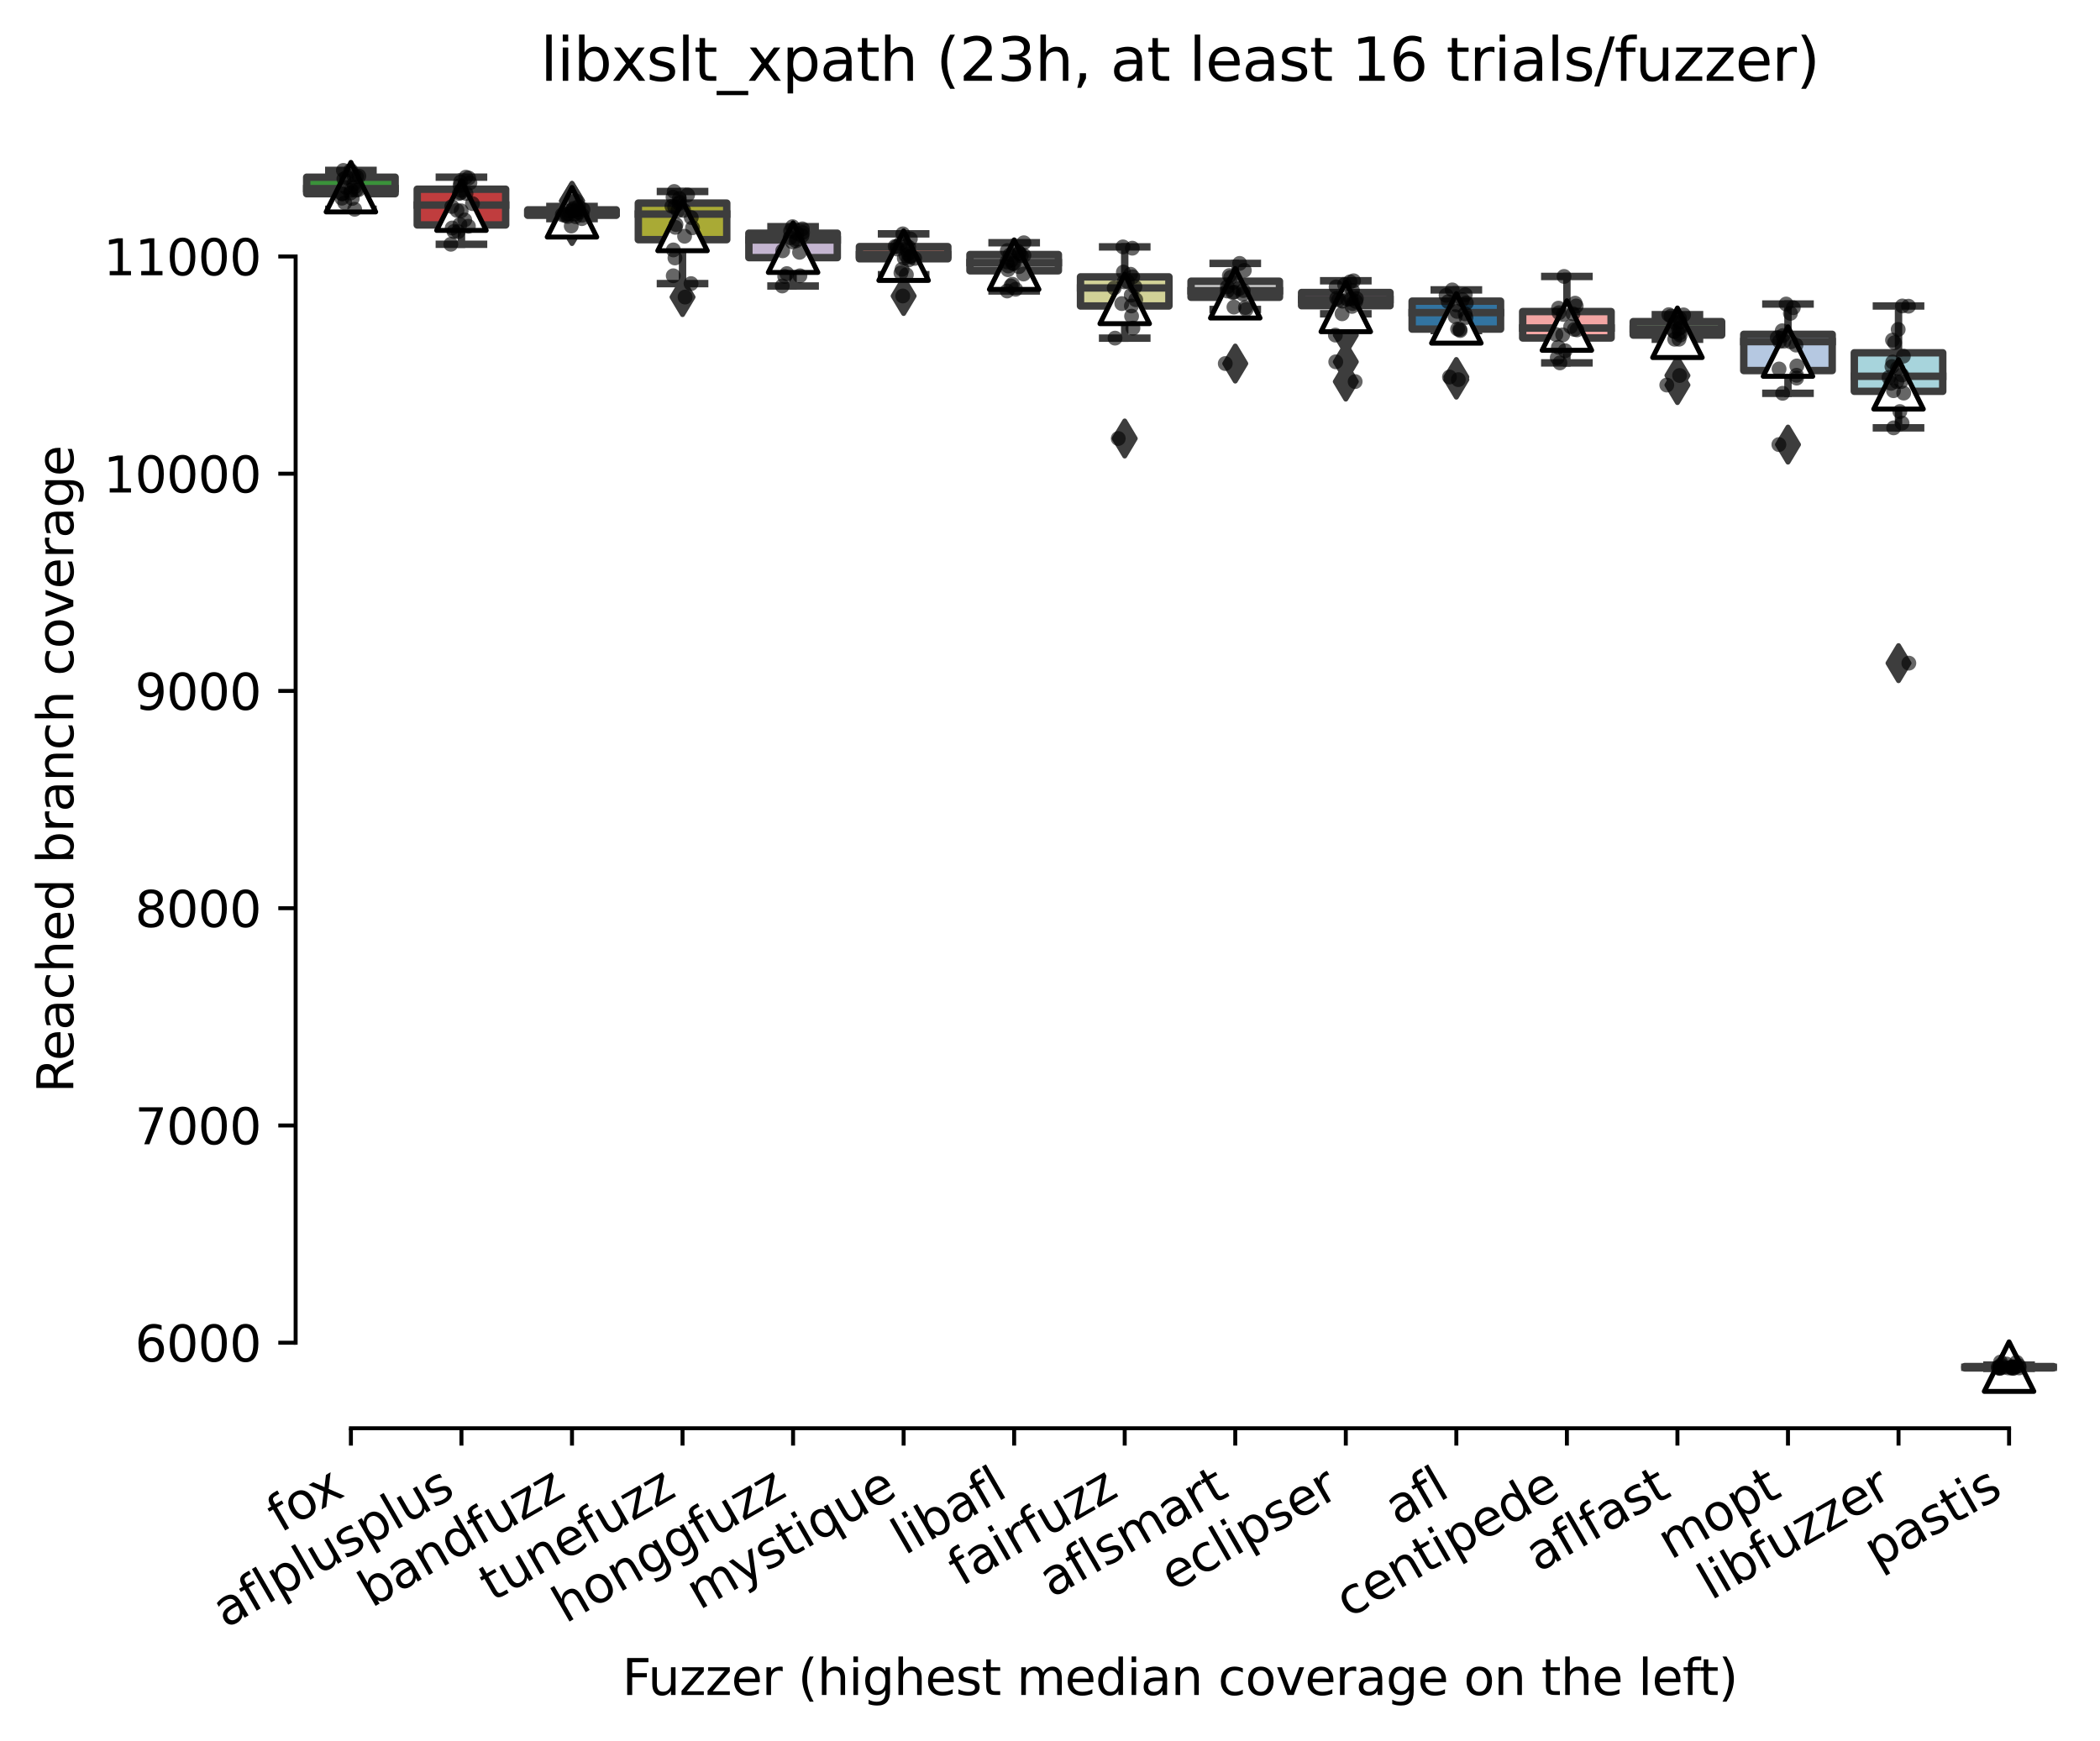 <?xml version="1.0" encoding="utf-8" standalone="no"?>
<!DOCTYPE svg PUBLIC "-//W3C//DTD SVG 1.1//EN"
  "http://www.w3.org/Graphics/SVG/1.1/DTD/svg11.dtd">
<svg xmlns:xlink="http://www.w3.org/1999/xlink" width="424.011pt" height="351.576pt" viewBox="0 0 424.011 351.576" xmlns="http://www.w3.org/2000/svg" version="1.1">
 <defs>
  <style type="text/css">*{stroke-linejoin: round; stroke-linecap: butt}</style>
 </defs>
 <g id="figure_1">
  <g id="patch_1">
   <path d="M 0 351.576 
L 424.011 351.576 
L 424.011 0 
L 0 0 
z
" style="fill: #ffffff"/>
  </g>
  <g id="axes_1">
   <g id="patch_2">
    <path d="M 59.691 288.43 
L 416.811 288.43 
L 416.811 22.318 
L 59.691 22.318 
z
" style="fill: #ffffff"/>
   </g>
   <g id="patch_3">
    <path d="M 61.923 39.12 
L 79.779 39.12 
L 79.779 35.785 
L 61.923 35.785 
L 61.923 39.12 
z
" clip-path="url(#p44fec0eeb2)" style="fill: #3a923a; stroke: #3d3d3d; stroke-width: 1.5; stroke-linejoin: miter"/>
   </g>
   <g id="patch_4">
    <path d="M 84.243 45.426 
L 102.099 45.426 
L 102.099 38.209 
L 84.243 38.209 
L 84.243 45.426 
z
" clip-path="url(#p44fec0eeb2)" style="fill: #c03d3e; stroke: #3d3d3d; stroke-width: 1.5; stroke-linejoin: miter"/>
   </g>
   <g id="patch_5">
    <path d="M 106.563 43.474 
L 124.419 43.474 
L 124.419 42.377 
L 106.563 42.377 
L 106.563 43.474 
z
" clip-path="url(#p44fec0eeb2)" style="fill: #e1812c; stroke: #3d3d3d; stroke-width: 1.5; stroke-linejoin: miter"/>
   </g>
   <g id="patch_6">
    <path d="M 128.883 48.399 
L 146.739 48.399 
L 146.739 41.017 
L 128.883 41.017 
L 128.883 48.399 
z
" clip-path="url(#p44fec0eeb2)" style="fill: #a9aa35; stroke: #3d3d3d; stroke-width: 1.5; stroke-linejoin: miter"/>
   </g>
   <g id="patch_7">
    <path d="M 151.203 52.029 
L 169.059 52.029 
L 169.059 47.094 
L 151.203 47.094 
L 151.203 52.029 
z
" clip-path="url(#p44fec0eeb2)" style="fill: #c4b5d0; stroke: #3d3d3d; stroke-width: 1.5; stroke-linejoin: miter"/>
   </g>
   <g id="patch_8">
    <path d="M 173.523 52.26 
L 191.379 52.26 
L 191.379 49.803 
L 173.523 49.803 
L 173.523 52.26 
z
" clip-path="url(#p44fec0eeb2)" style="fill: #845b53; stroke: #3d3d3d; stroke-width: 1.5; stroke-linejoin: miter"/>
   </g>
   <g id="patch_9">
    <path d="M 195.843 54.684 
L 213.699 54.684 
L 213.699 51.404 
L 195.843 51.404 
L 195.843 54.684 
z
" clip-path="url(#p44fec0eeb2)" style="fill: #7f7f7f; stroke: #3d3d3d; stroke-width: 1.5; stroke-linejoin: miter"/>
   </g>
   <g id="patch_10">
    <path d="M 218.163 61.791 
L 236.019 61.791 
L 236.019 55.912 
L 218.163 55.912 
L 218.163 61.791 
z
" clip-path="url(#p44fec0eeb2)" style="fill: #d1d197; stroke: #3d3d3d; stroke-width: 1.5; stroke-linejoin: miter"/>
   </g>
   <g id="patch_11">
    <path d="M 240.483 60.036 
L 258.339 60.036 
L 258.339 56.79 
L 240.483 56.79 
L 240.483 60.036 
z
" clip-path="url(#p44fec0eeb2)" style="fill: #c7c7c7; stroke: #3d3d3d; stroke-width: 1.5; stroke-linejoin: miter"/>
   </g>
   <g id="patch_12">
    <path d="M 262.803 61.737 
L 280.659 61.737 
L 280.659 59.071 
L 262.803 59.071 
L 262.803 61.737 
z
" clip-path="url(#p44fec0eeb2)" style="fill: #d684bd; stroke: #3d3d3d; stroke-width: 1.5; stroke-linejoin: miter"/>
   </g>
   <g id="patch_13">
    <path d="M 285.123 66.464 
L 302.979 66.464 
L 302.979 60.815 
L 285.123 60.815 
L 285.123 66.464 
z
" clip-path="url(#p44fec0eeb2)" style="fill: #3274a1; stroke: #3d3d3d; stroke-width: 1.5; stroke-linejoin: miter"/>
   </g>
   <g id="patch_14">
    <path d="M 307.443 68.252 
L 325.299 68.252 
L 325.299 62.921 
L 307.443 62.921 
L 307.443 68.252 
z
" clip-path="url(#p44fec0eeb2)" style="fill: #f2a5a3; stroke: #3d3d3d; stroke-width: 1.5; stroke-linejoin: miter"/>
   </g>
   <g id="patch_15">
    <path d="M 329.763 67.67 
L 347.619 67.67 
L 347.619 64.95 
L 329.763 64.95 
L 329.763 67.67 
z
" clip-path="url(#p44fec0eeb2)" style="fill: #9fd495; stroke: #3d3d3d; stroke-width: 1.5; stroke-linejoin: miter"/>
   </g>
   <g id="patch_16">
    <path d="M 352.083 74.833 
L 369.939 74.833 
L 369.939 67.517 
L 352.083 67.517 
L 352.083 74.833 
z
" clip-path="url(#p44fec0eeb2)" style="fill: #b5c8e1; stroke: #3d3d3d; stroke-width: 1.5; stroke-linejoin: miter"/>
   </g>
   <g id="patch_17">
    <path d="M 374.403 79.023 
L 392.259 79.023 
L 392.259 71.246 
L 374.403 71.246 
L 374.403 79.023 
z
" clip-path="url(#p44fec0eeb2)" style="fill: #a7d4dc; stroke: #3d3d3d; stroke-width: 1.5; stroke-linejoin: miter"/>
   </g>
   <g id="patch_18">
    <path d="M 396.723 276.246 
L 414.579 276.246 
L 414.579 275.972 
L 396.723 275.972 
L 396.723 276.246 
z
" clip-path="url(#p44fec0eeb2)" style="fill: #bea09a; stroke: #3d3d3d; stroke-width: 1.5; stroke-linejoin: miter"/>
   </g>
   <g id="matplotlib.axis_1">
    <g id="xtick_1">
     <g id="line2d_1">
      <defs>
       <path id="m71ceebf6cc" d="M 0 0 
L 0 3.5 
" style="stroke: #000000; stroke-width: 0.8"/>
      </defs>
      <g>
       <use xlink:href="#m71ceebf6cc" x="70.851" y="288.43" style="stroke: #000000; stroke-width: 0.8"/>
      </g>
     </g>
     <g id="text_1">
      <!-- fox -->
      <g transform="translate(56.608 309.633) rotate(-30) scale(0.1 -0.1)">
       <defs>
        <path id="DejaVuSans-66" d="M 2375 4863 
L 2375 4384 
L 1825 4384 
Q 1516 4384 1395 4259 
Q 1275 4134 1275 3809 
L 1275 3500 
L 2222 3500 
L 2222 3053 
L 1275 3053 
L 1275 0 
L 697 0 
L 697 3053 
L 147 3053 
L 147 3500 
L 697 3500 
L 697 3744 
Q 697 4328 969 4595 
Q 1241 4863 1831 4863 
L 2375 4863 
z
" transform="scale(0.016)"/>
        <path id="DejaVuSans-6f" d="M 1959 3097 
Q 1497 3097 1228 2736 
Q 959 2375 959 1747 
Q 959 1119 1226 758 
Q 1494 397 1959 397 
Q 2419 397 2687 759 
Q 2956 1122 2956 1747 
Q 2956 2369 2687 2733 
Q 2419 3097 1959 3097 
z
M 1959 3584 
Q 2709 3584 3137 3096 
Q 3566 2609 3566 1747 
Q 3566 888 3137 398 
Q 2709 -91 1959 -91 
Q 1206 -91 779 398 
Q 353 888 353 1747 
Q 353 2609 779 3096 
Q 1206 3584 1959 3584 
z
" transform="scale(0.016)"/>
        <path id="DejaVuSans-78" d="M 3513 3500 
L 2247 1797 
L 3578 0 
L 2900 0 
L 1881 1375 
L 863 0 
L 184 0 
L 1544 1831 
L 300 3500 
L 978 3500 
L 1906 2253 
L 2834 3500 
L 3513 3500 
z
" transform="scale(0.016)"/>
       </defs>
       <use xlink:href="#DejaVuSans-66"/>
       <use xlink:href="#DejaVuSans-6f" x="35.205"/>
       <use xlink:href="#DejaVuSans-78" x="93.262"/>
      </g>
     </g>
    </g>
    <g id="xtick_2">
     <g id="line2d_2">
      <g>
       <use xlink:href="#m71ceebf6cc" x="93.171" y="288.43" style="stroke: #000000; stroke-width: 0.8"/>
      </g>
     </g>
     <g id="text_2">
      <!-- aflplusplus -->
      <g transform="translate(45.562 328.897) rotate(-30) scale(0.1 -0.1)">
       <defs>
        <path id="DejaVuSans-61" d="M 2194 1759 
Q 1497 1759 1228 1600 
Q 959 1441 959 1056 
Q 959 750 1161 570 
Q 1363 391 1709 391 
Q 2188 391 2477 730 
Q 2766 1069 2766 1631 
L 2766 1759 
L 2194 1759 
z
M 3341 1997 
L 3341 0 
L 2766 0 
L 2766 531 
Q 2569 213 2275 61 
Q 1981 -91 1556 -91 
Q 1019 -91 701 211 
Q 384 513 384 1019 
Q 384 1609 779 1909 
Q 1175 2209 1959 2209 
L 2766 2209 
L 2766 2266 
Q 2766 2663 2505 2880 
Q 2244 3097 1772 3097 
Q 1472 3097 1187 3025 
Q 903 2953 641 2809 
L 641 3341 
Q 956 3463 1253 3523 
Q 1550 3584 1831 3584 
Q 2591 3584 2966 3190 
Q 3341 2797 3341 1997 
z
" transform="scale(0.016)"/>
        <path id="DejaVuSans-6c" d="M 603 4863 
L 1178 4863 
L 1178 0 
L 603 0 
L 603 4863 
z
" transform="scale(0.016)"/>
        <path id="DejaVuSans-70" d="M 1159 525 
L 1159 -1331 
L 581 -1331 
L 581 3500 
L 1159 3500 
L 1159 2969 
Q 1341 3281 1617 3432 
Q 1894 3584 2278 3584 
Q 2916 3584 3314 3078 
Q 3713 2572 3713 1747 
Q 3713 922 3314 415 
Q 2916 -91 2278 -91 
Q 1894 -91 1617 61 
Q 1341 213 1159 525 
z
M 3116 1747 
Q 3116 2381 2855 2742 
Q 2594 3103 2138 3103 
Q 1681 3103 1420 2742 
Q 1159 2381 1159 1747 
Q 1159 1113 1420 752 
Q 1681 391 2138 391 
Q 2594 391 2855 752 
Q 3116 1113 3116 1747 
z
" transform="scale(0.016)"/>
        <path id="DejaVuSans-75" d="M 544 1381 
L 544 3500 
L 1119 3500 
L 1119 1403 
Q 1119 906 1312 657 
Q 1506 409 1894 409 
Q 2359 409 2629 706 
Q 2900 1003 2900 1516 
L 2900 3500 
L 3475 3500 
L 3475 0 
L 2900 0 
L 2900 538 
Q 2691 219 2414 64 
Q 2138 -91 1772 -91 
Q 1169 -91 856 284 
Q 544 659 544 1381 
z
M 1991 3584 
L 1991 3584 
z
" transform="scale(0.016)"/>
        <path id="DejaVuSans-73" d="M 2834 3397 
L 2834 2853 
Q 2591 2978 2328 3040 
Q 2066 3103 1784 3103 
Q 1356 3103 1142 2972 
Q 928 2841 928 2578 
Q 928 2378 1081 2264 
Q 1234 2150 1697 2047 
L 1894 2003 
Q 2506 1872 2764 1633 
Q 3022 1394 3022 966 
Q 3022 478 2636 193 
Q 2250 -91 1575 -91 
Q 1294 -91 989 -36 
Q 684 19 347 128 
L 347 722 
Q 666 556 975 473 
Q 1284 391 1588 391 
Q 1994 391 2212 530 
Q 2431 669 2431 922 
Q 2431 1156 2273 1281 
Q 2116 1406 1581 1522 
L 1381 1569 
Q 847 1681 609 1914 
Q 372 2147 372 2553 
Q 372 3047 722 3315 
Q 1072 3584 1716 3584 
Q 2034 3584 2315 3537 
Q 2597 3491 2834 3397 
z
" transform="scale(0.016)"/>
       </defs>
       <use xlink:href="#DejaVuSans-61"/>
       <use xlink:href="#DejaVuSans-66" x="61.279"/>
       <use xlink:href="#DejaVuSans-6c" x="96.484"/>
       <use xlink:href="#DejaVuSans-70" x="124.268"/>
       <use xlink:href="#DejaVuSans-6c" x="187.744"/>
       <use xlink:href="#DejaVuSans-75" x="215.527"/>
       <use xlink:href="#DejaVuSans-73" x="278.906"/>
       <use xlink:href="#DejaVuSans-70" x="331.006"/>
       <use xlink:href="#DejaVuSans-6c" x="394.482"/>
       <use xlink:href="#DejaVuSans-75" x="422.266"/>
       <use xlink:href="#DejaVuSans-73" x="485.645"/>
      </g>
     </g>
    </g>
    <g id="xtick_3">
     <g id="line2d_3">
      <g>
       <use xlink:href="#m71ceebf6cc" x="115.491" y="288.43" style="stroke: #000000; stroke-width: 0.8"/>
      </g>
     </g>
     <g id="text_3">
      <!-- bandfuzz -->
      <g transform="translate(75.032 324.769) rotate(-30) scale(0.1 -0.1)">
       <defs>
        <path id="DejaVuSans-62" d="M 3116 1747 
Q 3116 2381 2855 2742 
Q 2594 3103 2138 3103 
Q 1681 3103 1420 2742 
Q 1159 2381 1159 1747 
Q 1159 1113 1420 752 
Q 1681 391 2138 391 
Q 2594 391 2855 752 
Q 3116 1113 3116 1747 
z
M 1159 2969 
Q 1341 3281 1617 3432 
Q 1894 3584 2278 3584 
Q 2916 3584 3314 3078 
Q 3713 2572 3713 1747 
Q 3713 922 3314 415 
Q 2916 -91 2278 -91 
Q 1894 -91 1617 61 
Q 1341 213 1159 525 
L 1159 0 
L 581 0 
L 581 4863 
L 1159 4863 
L 1159 2969 
z
" transform="scale(0.016)"/>
        <path id="DejaVuSans-6e" d="M 3513 2113 
L 3513 0 
L 2938 0 
L 2938 2094 
Q 2938 2591 2744 2837 
Q 2550 3084 2163 3084 
Q 1697 3084 1428 2787 
Q 1159 2491 1159 1978 
L 1159 0 
L 581 0 
L 581 3500 
L 1159 3500 
L 1159 2956 
Q 1366 3272 1645 3428 
Q 1925 3584 2291 3584 
Q 2894 3584 3203 3211 
Q 3513 2838 3513 2113 
z
" transform="scale(0.016)"/>
        <path id="DejaVuSans-64" d="M 2906 2969 
L 2906 4863 
L 3481 4863 
L 3481 0 
L 2906 0 
L 2906 525 
Q 2725 213 2448 61 
Q 2172 -91 1784 -91 
Q 1150 -91 751 415 
Q 353 922 353 1747 
Q 353 2572 751 3078 
Q 1150 3584 1784 3584 
Q 2172 3584 2448 3432 
Q 2725 3281 2906 2969 
z
M 947 1747 
Q 947 1113 1208 752 
Q 1469 391 1925 391 
Q 2381 391 2643 752 
Q 2906 1113 2906 1747 
Q 2906 2381 2643 2742 
Q 2381 3103 1925 3103 
Q 1469 3103 1208 2742 
Q 947 2381 947 1747 
z
" transform="scale(0.016)"/>
        <path id="DejaVuSans-7a" d="M 353 3500 
L 3084 3500 
L 3084 2975 
L 922 459 
L 3084 459 
L 3084 0 
L 275 0 
L 275 525 
L 2438 3041 
L 353 3041 
L 353 3500 
z
" transform="scale(0.016)"/>
       </defs>
       <use xlink:href="#DejaVuSans-62"/>
       <use xlink:href="#DejaVuSans-61" x="63.477"/>
       <use xlink:href="#DejaVuSans-6e" x="124.756"/>
       <use xlink:href="#DejaVuSans-64" x="188.135"/>
       <use xlink:href="#DejaVuSans-66" x="251.611"/>
       <use xlink:href="#DejaVuSans-75" x="286.816"/>
       <use xlink:href="#DejaVuSans-7a" x="350.195"/>
       <use xlink:href="#DejaVuSans-7a" x="402.686"/>
      </g>
     </g>
    </g>
    <g id="xtick_4">
     <g id="line2d_4">
      <g>
       <use xlink:href="#m71ceebf6cc" x="137.811" y="288.43" style="stroke: #000000; stroke-width: 0.8"/>
      </g>
     </g>
     <g id="text_4">
      <!-- tunefuzz -->
      <g transform="translate(99.442 323.562) rotate(-30) scale(0.1 -0.1)">
       <defs>
        <path id="DejaVuSans-74" d="M 1172 4494 
L 1172 3500 
L 2356 3500 
L 2356 3053 
L 1172 3053 
L 1172 1153 
Q 1172 725 1289 603 
Q 1406 481 1766 481 
L 2356 481 
L 2356 0 
L 1766 0 
Q 1100 0 847 248 
Q 594 497 594 1153 
L 594 3053 
L 172 3053 
L 172 3500 
L 594 3500 
L 594 4494 
L 1172 4494 
z
" transform="scale(0.016)"/>
        <path id="DejaVuSans-65" d="M 3597 1894 
L 3597 1613 
L 953 1613 
Q 991 1019 1311 708 
Q 1631 397 2203 397 
Q 2534 397 2845 478 
Q 3156 559 3463 722 
L 3463 178 
Q 3153 47 2828 -22 
Q 2503 -91 2169 -91 
Q 1331 -91 842 396 
Q 353 884 353 1716 
Q 353 2575 817 3079 
Q 1281 3584 2069 3584 
Q 2775 3584 3186 3129 
Q 3597 2675 3597 1894 
z
M 3022 2063 
Q 3016 2534 2758 2815 
Q 2500 3097 2075 3097 
Q 1594 3097 1305 2825 
Q 1016 2553 972 2059 
L 3022 2063 
z
" transform="scale(0.016)"/>
       </defs>
       <use xlink:href="#DejaVuSans-74"/>
       <use xlink:href="#DejaVuSans-75" x="39.209"/>
       <use xlink:href="#DejaVuSans-6e" x="102.588"/>
       <use xlink:href="#DejaVuSans-65" x="165.967"/>
       <use xlink:href="#DejaVuSans-66" x="227.49"/>
       <use xlink:href="#DejaVuSans-75" x="262.695"/>
       <use xlink:href="#DejaVuSans-7a" x="326.074"/>
       <use xlink:href="#DejaVuSans-7a" x="378.564"/>
      </g>
     </g>
    </g>
    <g id="xtick_5">
     <g id="line2d_5">
      <g>
       <use xlink:href="#m71ceebf6cc" x="160.131" y="288.43" style="stroke: #000000; stroke-width: 0.8"/>
      </g>
     </g>
     <g id="text_5">
      <!-- honggfuzz -->
      <g transform="translate(114.191 327.933) rotate(-30) scale(0.1 -0.1)">
       <defs>
        <path id="DejaVuSans-68" d="M 3513 2113 
L 3513 0 
L 2938 0 
L 2938 2094 
Q 2938 2591 2744 2837 
Q 2550 3084 2163 3084 
Q 1697 3084 1428 2787 
Q 1159 2491 1159 1978 
L 1159 0 
L 581 0 
L 581 4863 
L 1159 4863 
L 1159 2956 
Q 1366 3272 1645 3428 
Q 1925 3584 2291 3584 
Q 2894 3584 3203 3211 
Q 3513 2838 3513 2113 
z
" transform="scale(0.016)"/>
        <path id="DejaVuSans-67" d="M 2906 1791 
Q 2906 2416 2648 2759 
Q 2391 3103 1925 3103 
Q 1463 3103 1205 2759 
Q 947 2416 947 1791 
Q 947 1169 1205 825 
Q 1463 481 1925 481 
Q 2391 481 2648 825 
Q 2906 1169 2906 1791 
z
M 3481 434 
Q 3481 -459 3084 -895 
Q 2688 -1331 1869 -1331 
Q 1566 -1331 1297 -1286 
Q 1028 -1241 775 -1147 
L 775 -588 
Q 1028 -725 1275 -790 
Q 1522 -856 1778 -856 
Q 2344 -856 2625 -561 
Q 2906 -266 2906 331 
L 2906 616 
Q 2728 306 2450 153 
Q 2172 0 1784 0 
Q 1141 0 747 490 
Q 353 981 353 1791 
Q 353 2603 747 3093 
Q 1141 3584 1784 3584 
Q 2172 3584 2450 3431 
Q 2728 3278 2906 2969 
L 2906 3500 
L 3481 3500 
L 3481 434 
z
" transform="scale(0.016)"/>
       </defs>
       <use xlink:href="#DejaVuSans-68"/>
       <use xlink:href="#DejaVuSans-6f" x="63.379"/>
       <use xlink:href="#DejaVuSans-6e" x="124.561"/>
       <use xlink:href="#DejaVuSans-67" x="187.939"/>
       <use xlink:href="#DejaVuSans-67" x="251.416"/>
       <use xlink:href="#DejaVuSans-66" x="314.893"/>
       <use xlink:href="#DejaVuSans-75" x="350.098"/>
       <use xlink:href="#DejaVuSans-7a" x="413.477"/>
       <use xlink:href="#DejaVuSans-7a" x="465.967"/>
      </g>
     </g>
    </g>
    <g id="xtick_6">
     <g id="line2d_6">
      <g>
       <use xlink:href="#m71ceebf6cc" x="182.451" y="288.43" style="stroke: #000000; stroke-width: 0.8"/>
      </g>
     </g>
     <g id="text_6">
      <!-- mystique -->
      <g transform="translate(141.222 325.214) rotate(-30) scale(0.1 -0.1)">
       <defs>
        <path id="DejaVuSans-6d" d="M 3328 2828 
Q 3544 3216 3844 3400 
Q 4144 3584 4550 3584 
Q 5097 3584 5394 3201 
Q 5691 2819 5691 2113 
L 5691 0 
L 5113 0 
L 5113 2094 
Q 5113 2597 4934 2840 
Q 4756 3084 4391 3084 
Q 3944 3084 3684 2787 
Q 3425 2491 3425 1978 
L 3425 0 
L 2847 0 
L 2847 2094 
Q 2847 2600 2669 2842 
Q 2491 3084 2119 3084 
Q 1678 3084 1418 2786 
Q 1159 2488 1159 1978 
L 1159 0 
L 581 0 
L 581 3500 
L 1159 3500 
L 1159 2956 
Q 1356 3278 1631 3431 
Q 1906 3584 2284 3584 
Q 2666 3584 2933 3390 
Q 3200 3197 3328 2828 
z
" transform="scale(0.016)"/>
        <path id="DejaVuSans-79" d="M 2059 -325 
Q 1816 -950 1584 -1140 
Q 1353 -1331 966 -1331 
L 506 -1331 
L 506 -850 
L 844 -850 
Q 1081 -850 1212 -737 
Q 1344 -625 1503 -206 
L 1606 56 
L 191 3500 
L 800 3500 
L 1894 763 
L 2988 3500 
L 3597 3500 
L 2059 -325 
z
" transform="scale(0.016)"/>
        <path id="DejaVuSans-69" d="M 603 3500 
L 1178 3500 
L 1178 0 
L 603 0 
L 603 3500 
z
M 603 4863 
L 1178 4863 
L 1178 4134 
L 603 4134 
L 603 4863 
z
" transform="scale(0.016)"/>
        <path id="DejaVuSans-71" d="M 947 1747 
Q 947 1113 1208 752 
Q 1469 391 1925 391 
Q 2381 391 2643 752 
Q 2906 1113 2906 1747 
Q 2906 2381 2643 2742 
Q 2381 3103 1925 3103 
Q 1469 3103 1208 2742 
Q 947 2381 947 1747 
z
M 2906 525 
Q 2725 213 2448 61 
Q 2172 -91 1784 -91 
Q 1150 -91 751 415 
Q 353 922 353 1747 
Q 353 2572 751 3078 
Q 1150 3584 1784 3584 
Q 2172 3584 2448 3432 
Q 2725 3281 2906 2969 
L 2906 3500 
L 3481 3500 
L 3481 -1331 
L 2906 -1331 
L 2906 525 
z
" transform="scale(0.016)"/>
       </defs>
       <use xlink:href="#DejaVuSans-6d"/>
       <use xlink:href="#DejaVuSans-79" x="97.412"/>
       <use xlink:href="#DejaVuSans-73" x="156.592"/>
       <use xlink:href="#DejaVuSans-74" x="208.691"/>
       <use xlink:href="#DejaVuSans-69" x="247.9"/>
       <use xlink:href="#DejaVuSans-71" x="275.684"/>
       <use xlink:href="#DejaVuSans-75" x="339.16"/>
       <use xlink:href="#DejaVuSans-65" x="402.539"/>
      </g>
     </g>
    </g>
    <g id="xtick_7">
     <g id="line2d_7">
      <g>
       <use xlink:href="#m71ceebf6cc" x="204.771" y="288.43" style="stroke: #000000; stroke-width: 0.8"/>
      </g>
     </g>
     <g id="text_7">
      <!-- libafl -->
      <g transform="translate(182.659 314.176) rotate(-30) scale(0.1 -0.1)">
       <use xlink:href="#DejaVuSans-6c"/>
       <use xlink:href="#DejaVuSans-69" x="27.783"/>
       <use xlink:href="#DejaVuSans-62" x="55.566"/>
       <use xlink:href="#DejaVuSans-61" x="119.043"/>
       <use xlink:href="#DejaVuSans-66" x="180.322"/>
       <use xlink:href="#DejaVuSans-6c" x="215.527"/>
      </g>
     </g>
    </g>
    <g id="xtick_8">
     <g id="line2d_8">
      <g>
       <use xlink:href="#m71ceebf6cc" x="227.091" y="288.43" style="stroke: #000000; stroke-width: 0.8"/>
      </g>
     </g>
     <g id="text_8">
      <!-- fairfuzz -->
      <g transform="translate(194.101 320.457) rotate(-30) scale(0.1 -0.1)">
       <defs>
        <path id="DejaVuSans-72" d="M 2631 2963 
Q 2534 3019 2420 3045 
Q 2306 3072 2169 3072 
Q 1681 3072 1420 2755 
Q 1159 2438 1159 1844 
L 1159 0 
L 581 0 
L 581 3500 
L 1159 3500 
L 1159 2956 
Q 1341 3275 1631 3429 
Q 1922 3584 2338 3584 
Q 2397 3584 2469 3576 
Q 2541 3569 2628 3553 
L 2631 2963 
z
" transform="scale(0.016)"/>
       </defs>
       <use xlink:href="#DejaVuSans-66"/>
       <use xlink:href="#DejaVuSans-61" x="35.205"/>
       <use xlink:href="#DejaVuSans-69" x="96.484"/>
       <use xlink:href="#DejaVuSans-72" x="124.268"/>
       <use xlink:href="#DejaVuSans-66" x="165.381"/>
       <use xlink:href="#DejaVuSans-75" x="200.586"/>
       <use xlink:href="#DejaVuSans-7a" x="263.965"/>
       <use xlink:href="#DejaVuSans-7a" x="316.455"/>
      </g>
     </g>
    </g>
    <g id="xtick_9">
     <g id="line2d_9">
      <g>
       <use xlink:href="#m71ceebf6cc" x="249.411" y="288.43" style="stroke: #000000; stroke-width: 0.8"/>
      </g>
     </g>
     <g id="text_9">
      <!-- aflsmart -->
      <g transform="translate(212.4 322.779) rotate(-30) scale(0.1 -0.1)">
       <use xlink:href="#DejaVuSans-61"/>
       <use xlink:href="#DejaVuSans-66" x="61.279"/>
       <use xlink:href="#DejaVuSans-6c" x="96.484"/>
       <use xlink:href="#DejaVuSans-73" x="124.268"/>
       <use xlink:href="#DejaVuSans-6d" x="176.367"/>
       <use xlink:href="#DejaVuSans-61" x="273.779"/>
       <use xlink:href="#DejaVuSans-72" x="335.059"/>
       <use xlink:href="#DejaVuSans-74" x="376.172"/>
      </g>
     </g>
    </g>
    <g id="xtick_10">
     <g id="line2d_10">
      <g>
       <use xlink:href="#m71ceebf6cc" x="271.731" y="288.43" style="stroke: #000000; stroke-width: 0.8"/>
      </g>
     </g>
     <g id="text_10">
      <!-- eclipser -->
      <g transform="translate(236.89 321.525) rotate(-30) scale(0.1 -0.1)">
       <defs>
        <path id="DejaVuSans-63" d="M 3122 3366 
L 3122 2828 
Q 2878 2963 2633 3030 
Q 2388 3097 2138 3097 
Q 1578 3097 1268 2742 
Q 959 2388 959 1747 
Q 959 1106 1268 751 
Q 1578 397 2138 397 
Q 2388 397 2633 464 
Q 2878 531 3122 666 
L 3122 134 
Q 2881 22 2623 -34 
Q 2366 -91 2075 -91 
Q 1284 -91 818 406 
Q 353 903 353 1747 
Q 353 2603 823 3093 
Q 1294 3584 2113 3584 
Q 2378 3584 2631 3529 
Q 2884 3475 3122 3366 
z
" transform="scale(0.016)"/>
       </defs>
       <use xlink:href="#DejaVuSans-65"/>
       <use xlink:href="#DejaVuSans-63" x="61.523"/>
       <use xlink:href="#DejaVuSans-6c" x="116.504"/>
       <use xlink:href="#DejaVuSans-69" x="144.287"/>
       <use xlink:href="#DejaVuSans-70" x="172.07"/>
       <use xlink:href="#DejaVuSans-73" x="235.547"/>
       <use xlink:href="#DejaVuSans-65" x="287.646"/>
       <use xlink:href="#DejaVuSans-72" x="349.17"/>
      </g>
     </g>
    </g>
    <g id="xtick_11">
     <g id="line2d_11">
      <g>
       <use xlink:href="#m71ceebf6cc" x="294.051" y="288.43" style="stroke: #000000; stroke-width: 0.8"/>
      </g>
     </g>
     <g id="text_11">
      <!-- afl -->
      <g transform="translate(282.249 308.224) rotate(-30) scale(0.1 -0.1)">
       <use xlink:href="#DejaVuSans-61"/>
       <use xlink:href="#DejaVuSans-66" x="61.279"/>
       <use xlink:href="#DejaVuSans-6c" x="96.484"/>
      </g>
     </g>
    </g>
    <g id="xtick_12">
     <g id="line2d_12">
      <g>
       <use xlink:href="#m71ceebf6cc" x="316.371" y="288.43" style="stroke: #000000; stroke-width: 0.8"/>
      </g>
     </g>
     <g id="text_12">
      <!-- centipede -->
      <g transform="translate(272.297 326.856) rotate(-30) scale(0.1 -0.1)">
       <use xlink:href="#DejaVuSans-63"/>
       <use xlink:href="#DejaVuSans-65" x="54.98"/>
       <use xlink:href="#DejaVuSans-6e" x="116.504"/>
       <use xlink:href="#DejaVuSans-74" x="179.883"/>
       <use xlink:href="#DejaVuSans-69" x="219.092"/>
       <use xlink:href="#DejaVuSans-70" x="246.875"/>
       <use xlink:href="#DejaVuSans-65" x="310.352"/>
       <use xlink:href="#DejaVuSans-64" x="371.875"/>
       <use xlink:href="#DejaVuSans-65" x="435.352"/>
      </g>
     </g>
    </g>
    <g id="xtick_13">
     <g id="line2d_13">
      <g>
       <use xlink:href="#m71ceebf6cc" x="338.691" y="288.43" style="stroke: #000000; stroke-width: 0.8"/>
      </g>
     </g>
     <g id="text_13">
      <!-- aflfast -->
      <g transform="translate(310.627 317.613) rotate(-30) scale(0.1 -0.1)">
       <use xlink:href="#DejaVuSans-61"/>
       <use xlink:href="#DejaVuSans-66" x="61.279"/>
       <use xlink:href="#DejaVuSans-6c" x="96.484"/>
       <use xlink:href="#DejaVuSans-66" x="124.268"/>
       <use xlink:href="#DejaVuSans-61" x="159.473"/>
       <use xlink:href="#DejaVuSans-73" x="220.752"/>
       <use xlink:href="#DejaVuSans-74" x="272.852"/>
      </g>
     </g>
    </g>
    <g id="xtick_14">
     <g id="line2d_14">
      <g>
       <use xlink:href="#m71ceebf6cc" x="361.011" y="288.43" style="stroke: #000000; stroke-width: 0.8"/>
      </g>
     </g>
     <g id="text_14">
      <!-- mopt -->
      <g transform="translate(337.343 315.075) rotate(-30) scale(0.1 -0.1)">
       <use xlink:href="#DejaVuSans-6d"/>
       <use xlink:href="#DejaVuSans-6f" x="97.412"/>
       <use xlink:href="#DejaVuSans-70" x="158.594"/>
       <use xlink:href="#DejaVuSans-74" x="222.07"/>
      </g>
     </g>
    </g>
    <g id="xtick_15">
     <g id="line2d_15">
      <g>
       <use xlink:href="#m71ceebf6cc" x="383.331" y="288.43" style="stroke: #000000; stroke-width: 0.8"/>
      </g>
     </g>
     <g id="text_15">
      <!-- libfuzzer -->
      <g transform="translate(345.464 323.272) rotate(-30) scale(0.1 -0.1)">
       <use xlink:href="#DejaVuSans-6c"/>
       <use xlink:href="#DejaVuSans-69" x="27.783"/>
       <use xlink:href="#DejaVuSans-62" x="55.566"/>
       <use xlink:href="#DejaVuSans-66" x="119.043"/>
       <use xlink:href="#DejaVuSans-75" x="154.248"/>
       <use xlink:href="#DejaVuSans-7a" x="217.627"/>
       <use xlink:href="#DejaVuSans-7a" x="270.117"/>
       <use xlink:href="#DejaVuSans-65" x="322.607"/>
       <use xlink:href="#DejaVuSans-72" x="384.131"/>
      </g>
     </g>
    </g>
    <g id="xtick_16">
     <g id="line2d_16">
      <g>
       <use xlink:href="#m71ceebf6cc" x="405.651" y="288.43" style="stroke: #000000; stroke-width: 0.8"/>
      </g>
     </g>
     <g id="text_16">
      <!-- pastis -->
      <g transform="translate(378.982 316.807) rotate(-30) scale(0.1 -0.1)">
       <use xlink:href="#DejaVuSans-70"/>
       <use xlink:href="#DejaVuSans-61" x="63.477"/>
       <use xlink:href="#DejaVuSans-73" x="124.756"/>
       <use xlink:href="#DejaVuSans-74" x="176.855"/>
       <use xlink:href="#DejaVuSans-69" x="216.064"/>
       <use xlink:href="#DejaVuSans-73" x="243.848"/>
      </g>
     </g>
    </g>
    <g id="text_17">
     <!-- Fuzzer (highest median coverage on the left) -->
     <g transform="translate(125.633 342.297) scale(0.1 -0.1)">
      <defs>
       <path id="DejaVuSans-46" d="M 628 4666 
L 3309 4666 
L 3309 4134 
L 1259 4134 
L 1259 2759 
L 3109 2759 
L 3109 2228 
L 1259 2228 
L 1259 0 
L 628 0 
L 628 4666 
z
" transform="scale(0.016)"/>
       <path id="DejaVuSans-20" transform="scale(0.016)"/>
       <path id="DejaVuSans-28" d="M 1984 4856 
Q 1566 4138 1362 3434 
Q 1159 2731 1159 2009 
Q 1159 1288 1364 580 
Q 1569 -128 1984 -844 
L 1484 -844 
Q 1016 -109 783 600 
Q 550 1309 550 2009 
Q 550 2706 781 3412 
Q 1013 4119 1484 4856 
L 1984 4856 
z
" transform="scale(0.016)"/>
       <path id="DejaVuSans-76" d="M 191 3500 
L 800 3500 
L 1894 563 
L 2988 3500 
L 3597 3500 
L 2284 0 
L 1503 0 
L 191 3500 
z
" transform="scale(0.016)"/>
       <path id="DejaVuSans-29" d="M 513 4856 
L 1013 4856 
Q 1481 4119 1714 3412 
Q 1947 2706 1947 2009 
Q 1947 1309 1714 600 
Q 1481 -109 1013 -844 
L 513 -844 
Q 928 -128 1133 580 
Q 1338 1288 1338 2009 
Q 1338 2731 1133 3434 
Q 928 4138 513 4856 
z
" transform="scale(0.016)"/>
      </defs>
      <use xlink:href="#DejaVuSans-46"/>
      <use xlink:href="#DejaVuSans-75" x="52.02"/>
      <use xlink:href="#DejaVuSans-7a" x="115.398"/>
      <use xlink:href="#DejaVuSans-7a" x="167.889"/>
      <use xlink:href="#DejaVuSans-65" x="220.379"/>
      <use xlink:href="#DejaVuSans-72" x="281.902"/>
      <use xlink:href="#DejaVuSans-20" x="323.016"/>
      <use xlink:href="#DejaVuSans-28" x="354.803"/>
      <use xlink:href="#DejaVuSans-68" x="393.816"/>
      <use xlink:href="#DejaVuSans-69" x="457.195"/>
      <use xlink:href="#DejaVuSans-67" x="484.979"/>
      <use xlink:href="#DejaVuSans-68" x="548.455"/>
      <use xlink:href="#DejaVuSans-65" x="611.834"/>
      <use xlink:href="#DejaVuSans-73" x="673.357"/>
      <use xlink:href="#DejaVuSans-74" x="725.457"/>
      <use xlink:href="#DejaVuSans-20" x="764.666"/>
      <use xlink:href="#DejaVuSans-6d" x="796.453"/>
      <use xlink:href="#DejaVuSans-65" x="893.865"/>
      <use xlink:href="#DejaVuSans-64" x="955.389"/>
      <use xlink:href="#DejaVuSans-69" x="1018.865"/>
      <use xlink:href="#DejaVuSans-61" x="1046.648"/>
      <use xlink:href="#DejaVuSans-6e" x="1107.928"/>
      <use xlink:href="#DejaVuSans-20" x="1171.307"/>
      <use xlink:href="#DejaVuSans-63" x="1203.094"/>
      <use xlink:href="#DejaVuSans-6f" x="1258.074"/>
      <use xlink:href="#DejaVuSans-76" x="1319.256"/>
      <use xlink:href="#DejaVuSans-65" x="1378.436"/>
      <use xlink:href="#DejaVuSans-72" x="1439.959"/>
      <use xlink:href="#DejaVuSans-61" x="1481.072"/>
      <use xlink:href="#DejaVuSans-67" x="1542.352"/>
      <use xlink:href="#DejaVuSans-65" x="1605.828"/>
      <use xlink:href="#DejaVuSans-20" x="1667.352"/>
      <use xlink:href="#DejaVuSans-6f" x="1699.139"/>
      <use xlink:href="#DejaVuSans-6e" x="1760.32"/>
      <use xlink:href="#DejaVuSans-20" x="1823.699"/>
      <use xlink:href="#DejaVuSans-74" x="1855.486"/>
      <use xlink:href="#DejaVuSans-68" x="1894.695"/>
      <use xlink:href="#DejaVuSans-65" x="1958.074"/>
      <use xlink:href="#DejaVuSans-20" x="2019.598"/>
      <use xlink:href="#DejaVuSans-6c" x="2051.385"/>
      <use xlink:href="#DejaVuSans-65" x="2079.168"/>
      <use xlink:href="#DejaVuSans-66" x="2140.691"/>
      <use xlink:href="#DejaVuSans-74" x="2174.146"/>
      <use xlink:href="#DejaVuSans-29" x="2213.355"/>
     </g>
    </g>
   </g>
   <g id="matplotlib.axis_2">
    <g id="ytick_1">
     <g id="line2d_17">
      <defs>
       <path id="m7a16064b11" d="M 0 0 
L -3.5 0 
" style="stroke: #000000; stroke-width: 0.8"/>
      </defs>
      <g>
       <use xlink:href="#m7a16064b11" x="59.691" y="271.157" style="stroke: #000000; stroke-width: 0.8"/>
      </g>
     </g>
     <g id="text_18">
      <!-- 6000 -->
      <g transform="translate(27.241 274.956) scale(0.1 -0.1)">
       <defs>
        <path id="DejaVuSans-36" d="M 2113 2584 
Q 1688 2584 1439 2293 
Q 1191 2003 1191 1497 
Q 1191 994 1439 701 
Q 1688 409 2113 409 
Q 2538 409 2786 701 
Q 3034 994 3034 1497 
Q 3034 2003 2786 2293 
Q 2538 2584 2113 2584 
z
M 3366 4563 
L 3366 3988 
Q 3128 4100 2886 4159 
Q 2644 4219 2406 4219 
Q 1781 4219 1451 3797 
Q 1122 3375 1075 2522 
Q 1259 2794 1537 2939 
Q 1816 3084 2150 3084 
Q 2853 3084 3261 2657 
Q 3669 2231 3669 1497 
Q 3669 778 3244 343 
Q 2819 -91 2113 -91 
Q 1303 -91 875 529 
Q 447 1150 447 2328 
Q 447 3434 972 4092 
Q 1497 4750 2381 4750 
Q 2619 4750 2861 4703 
Q 3103 4656 3366 4563 
z
" transform="scale(0.016)"/>
        <path id="DejaVuSans-30" d="M 2034 4250 
Q 1547 4250 1301 3770 
Q 1056 3291 1056 2328 
Q 1056 1369 1301 889 
Q 1547 409 2034 409 
Q 2525 409 2770 889 
Q 3016 1369 3016 2328 
Q 3016 3291 2770 3770 
Q 2525 4250 2034 4250 
z
M 2034 4750 
Q 2819 4750 3233 4129 
Q 3647 3509 3647 2328 
Q 3647 1150 3233 529 
Q 2819 -91 2034 -91 
Q 1250 -91 836 529 
Q 422 1150 422 2328 
Q 422 3509 836 4129 
Q 1250 4750 2034 4750 
z
" transform="scale(0.016)"/>
       </defs>
       <use xlink:href="#DejaVuSans-36"/>
       <use xlink:href="#DejaVuSans-30" x="63.623"/>
       <use xlink:href="#DejaVuSans-30" x="127.246"/>
       <use xlink:href="#DejaVuSans-30" x="190.869"/>
      </g>
     </g>
    </g>
    <g id="ytick_2">
     <g id="line2d_18">
      <g>
       <use xlink:href="#m7a16064b11" x="59.691" y="227.283" style="stroke: #000000; stroke-width: 0.8"/>
      </g>
     </g>
     <g id="text_19">
      <!-- 7000 -->
      <g transform="translate(27.241 231.082) scale(0.1 -0.1)">
       <defs>
        <path id="DejaVuSans-37" d="M 525 4666 
L 3525 4666 
L 3525 4397 
L 1831 0 
L 1172 0 
L 2766 4134 
L 525 4134 
L 525 4666 
z
" transform="scale(0.016)"/>
       </defs>
       <use xlink:href="#DejaVuSans-37"/>
       <use xlink:href="#DejaVuSans-30" x="63.623"/>
       <use xlink:href="#DejaVuSans-30" x="127.246"/>
       <use xlink:href="#DejaVuSans-30" x="190.869"/>
      </g>
     </g>
    </g>
    <g id="ytick_3">
     <g id="line2d_19">
      <g>
       <use xlink:href="#m7a16064b11" x="59.691" y="183.409" style="stroke: #000000; stroke-width: 0.8"/>
      </g>
     </g>
     <g id="text_20">
      <!-- 8000 -->
      <g transform="translate(27.241 187.209) scale(0.1 -0.1)">
       <defs>
        <path id="DejaVuSans-38" d="M 2034 2216 
Q 1584 2216 1326 1975 
Q 1069 1734 1069 1313 
Q 1069 891 1326 650 
Q 1584 409 2034 409 
Q 2484 409 2743 651 
Q 3003 894 3003 1313 
Q 3003 1734 2745 1975 
Q 2488 2216 2034 2216 
z
M 1403 2484 
Q 997 2584 770 2862 
Q 544 3141 544 3541 
Q 544 4100 942 4425 
Q 1341 4750 2034 4750 
Q 2731 4750 3128 4425 
Q 3525 4100 3525 3541 
Q 3525 3141 3298 2862 
Q 3072 2584 2669 2484 
Q 3125 2378 3379 2068 
Q 3634 1759 3634 1313 
Q 3634 634 3220 271 
Q 2806 -91 2034 -91 
Q 1263 -91 848 271 
Q 434 634 434 1313 
Q 434 1759 690 2068 
Q 947 2378 1403 2484 
z
M 1172 3481 
Q 1172 3119 1398 2916 
Q 1625 2713 2034 2713 
Q 2441 2713 2670 2916 
Q 2900 3119 2900 3481 
Q 2900 3844 2670 4047 
Q 2441 4250 2034 4250 
Q 1625 4250 1398 4047 
Q 1172 3844 1172 3481 
z
" transform="scale(0.016)"/>
       </defs>
       <use xlink:href="#DejaVuSans-38"/>
       <use xlink:href="#DejaVuSans-30" x="63.623"/>
       <use xlink:href="#DejaVuSans-30" x="127.246"/>
       <use xlink:href="#DejaVuSans-30" x="190.869"/>
      </g>
     </g>
    </g>
    <g id="ytick_4">
     <g id="line2d_20">
      <g>
       <use xlink:href="#m7a16064b11" x="59.691" y="139.536" style="stroke: #000000; stroke-width: 0.8"/>
      </g>
     </g>
     <g id="text_21">
      <!-- 9000 -->
      <g transform="translate(27.241 143.335) scale(0.1 -0.1)">
       <defs>
        <path id="DejaVuSans-39" d="M 703 97 
L 703 672 
Q 941 559 1184 500 
Q 1428 441 1663 441 
Q 2288 441 2617 861 
Q 2947 1281 2994 2138 
Q 2813 1869 2534 1725 
Q 2256 1581 1919 1581 
Q 1219 1581 811 2004 
Q 403 2428 403 3163 
Q 403 3881 828 4315 
Q 1253 4750 1959 4750 
Q 2769 4750 3195 4129 
Q 3622 3509 3622 2328 
Q 3622 1225 3098 567 
Q 2575 -91 1691 -91 
Q 1453 -91 1209 -44 
Q 966 3 703 97 
z
M 1959 2075 
Q 2384 2075 2632 2365 
Q 2881 2656 2881 3163 
Q 2881 3666 2632 3958 
Q 2384 4250 1959 4250 
Q 1534 4250 1286 3958 
Q 1038 3666 1038 3163 
Q 1038 2656 1286 2365 
Q 1534 2075 1959 2075 
z
" transform="scale(0.016)"/>
       </defs>
       <use xlink:href="#DejaVuSans-39"/>
       <use xlink:href="#DejaVuSans-30" x="63.623"/>
       <use xlink:href="#DejaVuSans-30" x="127.246"/>
       <use xlink:href="#DejaVuSans-30" x="190.869"/>
      </g>
     </g>
    </g>
    <g id="ytick_5">
     <g id="line2d_21">
      <g>
       <use xlink:href="#m7a16064b11" x="59.691" y="95.662" style="stroke: #000000; stroke-width: 0.8"/>
      </g>
     </g>
     <g id="text_22">
      <!-- 10000 -->
      <g transform="translate(20.878 99.461) scale(0.1 -0.1)">
       <defs>
        <path id="DejaVuSans-31" d="M 794 531 
L 1825 531 
L 1825 4091 
L 703 3866 
L 703 4441 
L 1819 4666 
L 2450 4666 
L 2450 531 
L 3481 531 
L 3481 0 
L 794 0 
L 794 531 
z
" transform="scale(0.016)"/>
       </defs>
       <use xlink:href="#DejaVuSans-31"/>
       <use xlink:href="#DejaVuSans-30" x="63.623"/>
       <use xlink:href="#DejaVuSans-30" x="127.246"/>
       <use xlink:href="#DejaVuSans-30" x="190.869"/>
       <use xlink:href="#DejaVuSans-30" x="254.492"/>
      </g>
     </g>
    </g>
    <g id="ytick_6">
     <g id="line2d_22">
      <g>
       <use xlink:href="#m7a16064b11" x="59.691" y="51.788" style="stroke: #000000; stroke-width: 0.8"/>
      </g>
     </g>
     <g id="text_23">
      <!-- 11000 -->
      <g transform="translate(20.878 55.587) scale(0.1 -0.1)">
       <use xlink:href="#DejaVuSans-31"/>
       <use xlink:href="#DejaVuSans-31" x="63.623"/>
       <use xlink:href="#DejaVuSans-30" x="127.246"/>
       <use xlink:href="#DejaVuSans-30" x="190.869"/>
       <use xlink:href="#DejaVuSans-30" x="254.492"/>
      </g>
     </g>
    </g>
    <g id="text_24">
     <!-- Reached branch coverage -->
     <g transform="translate(14.798 220.706) rotate(-90) scale(0.1 -0.1)">
      <defs>
       <path id="DejaVuSans-52" d="M 2841 2188 
Q 3044 2119 3236 1894 
Q 3428 1669 3622 1275 
L 4263 0 
L 3584 0 
L 2988 1197 
Q 2756 1666 2539 1819 
Q 2322 1972 1947 1972 
L 1259 1972 
L 1259 0 
L 628 0 
L 628 4666 
L 2053 4666 
Q 2853 4666 3247 4331 
Q 3641 3997 3641 3322 
Q 3641 2881 3436 2590 
Q 3231 2300 2841 2188 
z
M 1259 4147 
L 1259 2491 
L 2053 2491 
Q 2509 2491 2742 2702 
Q 2975 2913 2975 3322 
Q 2975 3731 2742 3939 
Q 2509 4147 2053 4147 
L 1259 4147 
z
" transform="scale(0.016)"/>
      </defs>
      <use xlink:href="#DejaVuSans-52"/>
      <use xlink:href="#DejaVuSans-65" x="64.982"/>
      <use xlink:href="#DejaVuSans-61" x="126.506"/>
      <use xlink:href="#DejaVuSans-63" x="187.785"/>
      <use xlink:href="#DejaVuSans-68" x="242.766"/>
      <use xlink:href="#DejaVuSans-65" x="306.145"/>
      <use xlink:href="#DejaVuSans-64" x="367.668"/>
      <use xlink:href="#DejaVuSans-20" x="431.145"/>
      <use xlink:href="#DejaVuSans-62" x="462.932"/>
      <use xlink:href="#DejaVuSans-72" x="526.408"/>
      <use xlink:href="#DejaVuSans-61" x="567.521"/>
      <use xlink:href="#DejaVuSans-6e" x="628.801"/>
      <use xlink:href="#DejaVuSans-63" x="692.18"/>
      <use xlink:href="#DejaVuSans-68" x="747.16"/>
      <use xlink:href="#DejaVuSans-20" x="810.539"/>
      <use xlink:href="#DejaVuSans-63" x="842.326"/>
      <use xlink:href="#DejaVuSans-6f" x="897.307"/>
      <use xlink:href="#DejaVuSans-76" x="958.488"/>
      <use xlink:href="#DejaVuSans-65" x="1017.668"/>
      <use xlink:href="#DejaVuSans-72" x="1079.191"/>
      <use xlink:href="#DejaVuSans-61" x="1120.305"/>
      <use xlink:href="#DejaVuSans-67" x="1181.584"/>
      <use xlink:href="#DejaVuSans-65" x="1245.061"/>
     </g>
    </g>
   </g>
   <g id="line2d_23">
    <path d="M 70.851 39.12 
L 70.851 42.268 
" clip-path="url(#p44fec0eeb2)" style="fill: none; stroke: #3d3d3d; stroke-width: 1.5; stroke-linecap: square"/>
   </g>
   <g id="line2d_24">
    <path d="M 70.851 35.785 
L 70.851 34.414 
" clip-path="url(#p44fec0eeb2)" style="fill: none; stroke: #3d3d3d; stroke-width: 1.5; stroke-linecap: square"/>
   </g>
   <g id="line2d_25">
    <path d="M 66.387 42.268 
L 75.315 42.268 
" clip-path="url(#p44fec0eeb2)" style="fill: none; stroke: #3d3d3d; stroke-width: 1.5; stroke-linecap: square"/>
   </g>
   <g id="line2d_26">
    <path d="M 66.387 34.414 
L 75.315 34.414 
" clip-path="url(#p44fec0eeb2)" style="fill: none; stroke: #3d3d3d; stroke-width: 1.5; stroke-linecap: square"/>
   </g>
   <g id="line2d_27"/>
   <g id="line2d_28">
    <path d="M 93.171 45.426 
L 93.171 49.331 
" clip-path="url(#p44fec0eeb2)" style="fill: none; stroke: #3d3d3d; stroke-width: 1.5; stroke-linecap: square"/>
   </g>
   <g id="line2d_29">
    <path d="M 93.171 38.209 
L 93.171 35.774 
" clip-path="url(#p44fec0eeb2)" style="fill: none; stroke: #3d3d3d; stroke-width: 1.5; stroke-linecap: square"/>
   </g>
   <g id="line2d_30">
    <path d="M 88.707 49.331 
L 97.635 49.331 
" clip-path="url(#p44fec0eeb2)" style="fill: none; stroke: #3d3d3d; stroke-width: 1.5; stroke-linecap: square"/>
   </g>
   <g id="line2d_31">
    <path d="M 88.707 35.774 
L 97.635 35.774 
" clip-path="url(#p44fec0eeb2)" style="fill: none; stroke: #3d3d3d; stroke-width: 1.5; stroke-linecap: square"/>
   </g>
   <g id="line2d_32"/>
   <g id="line2d_33">
    <path d="M 115.491 43.474 
L 115.491 44.154 
" clip-path="url(#p44fec0eeb2)" style="fill: none; stroke: #3d3d3d; stroke-width: 1.5; stroke-linecap: square"/>
   </g>
   <g id="line2d_34">
    <path d="M 115.491 42.377 
L 115.491 41.697 
" clip-path="url(#p44fec0eeb2)" style="fill: none; stroke: #3d3d3d; stroke-width: 1.5; stroke-linecap: square"/>
   </g>
   <g id="line2d_35">
    <path d="M 111.027 44.154 
L 119.955 44.154 
" clip-path="url(#p44fec0eeb2)" style="fill: none; stroke: #3d3d3d; stroke-width: 1.5; stroke-linecap: square"/>
   </g>
   <g id="line2d_36">
    <path d="M 111.027 41.697 
L 119.955 41.697 
" clip-path="url(#p44fec0eeb2)" style="fill: none; stroke: #3d3d3d; stroke-width: 1.5; stroke-linecap: square"/>
   </g>
   <g id="line2d_37">
    <defs>
     <path id="m4462deb8f8" d="M -0 3.536 
L 2.121 0 
L -0 -3.536 
L -2.121 -0 
z
" style="stroke: #3d3d3d; stroke-linejoin: miter"/>
    </defs>
    <g clip-path="url(#p44fec0eeb2)">
     <use xlink:href="#m4462deb8f8" x="115.491" y="45.646" style="fill: #3d3d3d; stroke: #3d3d3d; stroke-linejoin: miter"/>
     <use xlink:href="#m4462deb8f8" x="115.491" y="40.556" style="fill: #3d3d3d; stroke: #3d3d3d; stroke-linejoin: miter"/>
     <use xlink:href="#m4462deb8f8" x="115.491" y="40.6" style="fill: #3d3d3d; stroke: #3d3d3d; stroke-linejoin: miter"/>
    </g>
   </g>
   <g id="line2d_38">
    <path d="M 137.811 48.399 
L 137.811 57.272 
" clip-path="url(#p44fec0eeb2)" style="fill: none; stroke: #3d3d3d; stroke-width: 1.5; stroke-linecap: square"/>
   </g>
   <g id="line2d_39">
    <path d="M 137.811 41.017 
L 137.811 38.67 
" clip-path="url(#p44fec0eeb2)" style="fill: none; stroke: #3d3d3d; stroke-width: 1.5; stroke-linecap: square"/>
   </g>
   <g id="line2d_40">
    <path d="M 133.347 57.272 
L 142.275 57.272 
" clip-path="url(#p44fec0eeb2)" style="fill: none; stroke: #3d3d3d; stroke-width: 1.5; stroke-linecap: square"/>
   </g>
   <g id="line2d_41">
    <path d="M 133.347 38.67 
L 142.275 38.67 
" clip-path="url(#p44fec0eeb2)" style="fill: none; stroke: #3d3d3d; stroke-width: 1.5; stroke-linecap: square"/>
   </g>
   <g id="line2d_42">
    <g clip-path="url(#p44fec0eeb2)">
     <use xlink:href="#m4462deb8f8" x="137.811" y="59.993" style="fill: #3d3d3d; stroke: #3d3d3d; stroke-linejoin: miter"/>
    </g>
   </g>
   <g id="line2d_43">
    <path d="M 160.131 52.029 
L 160.131 57.755 
" clip-path="url(#p44fec0eeb2)" style="fill: none; stroke: #3d3d3d; stroke-width: 1.5; stroke-linecap: square"/>
   </g>
   <g id="line2d_44">
    <path d="M 160.131 47.094 
L 160.131 45.777 
" clip-path="url(#p44fec0eeb2)" style="fill: none; stroke: #3d3d3d; stroke-width: 1.5; stroke-linecap: square"/>
   </g>
   <g id="line2d_45">
    <path d="M 155.667 57.755 
L 164.595 57.755 
" clip-path="url(#p44fec0eeb2)" style="fill: none; stroke: #3d3d3d; stroke-width: 1.5; stroke-linecap: square"/>
   </g>
   <g id="line2d_46">
    <path d="M 155.667 45.777 
L 164.595 45.777 
" clip-path="url(#p44fec0eeb2)" style="fill: none; stroke: #3d3d3d; stroke-width: 1.5; stroke-linecap: square"/>
   </g>
   <g id="line2d_47"/>
   <g id="line2d_48">
    <path d="M 182.451 52.26 
L 182.451 55.474 
" clip-path="url(#p44fec0eeb2)" style="fill: none; stroke: #3d3d3d; stroke-width: 1.5; stroke-linecap: square"/>
   </g>
   <g id="line2d_49">
    <path d="M 182.451 49.803 
L 182.451 47.225 
" clip-path="url(#p44fec0eeb2)" style="fill: none; stroke: #3d3d3d; stroke-width: 1.5; stroke-linecap: square"/>
   </g>
   <g id="line2d_50">
    <path d="M 177.987 55.474 
L 186.915 55.474 
" clip-path="url(#p44fec0eeb2)" style="fill: none; stroke: #3d3d3d; stroke-width: 1.5; stroke-linecap: square"/>
   </g>
   <g id="line2d_51">
    <path d="M 177.987 47.225 
L 186.915 47.225 
" clip-path="url(#p44fec0eeb2)" style="fill: none; stroke: #3d3d3d; stroke-width: 1.5; stroke-linecap: square"/>
   </g>
   <g id="line2d_52">
    <g clip-path="url(#p44fec0eeb2)">
     <use xlink:href="#m4462deb8f8" x="182.451" y="59.773" style="fill: #3d3d3d; stroke: #3d3d3d; stroke-linejoin: miter"/>
    </g>
   </g>
   <g id="line2d_53">
    <path d="M 204.771 54.684 
L 204.771 58.764 
" clip-path="url(#p44fec0eeb2)" style="fill: none; stroke: #3d3d3d; stroke-width: 1.5; stroke-linecap: square"/>
   </g>
   <g id="line2d_54">
    <path d="M 204.771 51.404 
L 204.771 49.024 
" clip-path="url(#p44fec0eeb2)" style="fill: none; stroke: #3d3d3d; stroke-width: 1.5; stroke-linecap: square"/>
   </g>
   <g id="line2d_55">
    <path d="M 200.307 58.764 
L 209.235 58.764 
" clip-path="url(#p44fec0eeb2)" style="fill: none; stroke: #3d3d3d; stroke-width: 1.5; stroke-linecap: square"/>
   </g>
   <g id="line2d_56">
    <path d="M 200.307 49.024 
L 209.235 49.024 
" clip-path="url(#p44fec0eeb2)" style="fill: none; stroke: #3d3d3d; stroke-width: 1.5; stroke-linecap: square"/>
   </g>
   <g id="line2d_57"/>
   <g id="line2d_58">
    <path d="M 227.091 61.791 
L 227.091 68.285 
" clip-path="url(#p44fec0eeb2)" style="fill: none; stroke: #3d3d3d; stroke-width: 1.5; stroke-linecap: square"/>
   </g>
   <g id="line2d_59">
    <path d="M 227.091 55.912 
L 227.091 49.858 
" clip-path="url(#p44fec0eeb2)" style="fill: none; stroke: #3d3d3d; stroke-width: 1.5; stroke-linecap: square"/>
   </g>
   <g id="line2d_60">
    <path d="M 222.627 68.285 
L 231.555 68.285 
" clip-path="url(#p44fec0eeb2)" style="fill: none; stroke: #3d3d3d; stroke-width: 1.5; stroke-linecap: square"/>
   </g>
   <g id="line2d_61">
    <path d="M 222.627 49.858 
L 231.555 49.858 
" clip-path="url(#p44fec0eeb2)" style="fill: none; stroke: #3d3d3d; stroke-width: 1.5; stroke-linecap: square"/>
   </g>
   <g id="line2d_62">
    <g clip-path="url(#p44fec0eeb2)">
     <use xlink:href="#m4462deb8f8" x="227.091" y="88.554" style="fill: #3d3d3d; stroke: #3d3d3d; stroke-linejoin: miter"/>
    </g>
   </g>
   <g id="line2d_63">
    <path d="M 249.411 60.036 
L 249.411 62.493 
" clip-path="url(#p44fec0eeb2)" style="fill: none; stroke: #3d3d3d; stroke-width: 1.5; stroke-linecap: square"/>
   </g>
   <g id="line2d_64">
    <path d="M 249.411 56.79 
L 249.411 53.192 
" clip-path="url(#p44fec0eeb2)" style="fill: none; stroke: #3d3d3d; stroke-width: 1.5; stroke-linecap: square"/>
   </g>
   <g id="line2d_65">
    <path d="M 244.947 62.493 
L 253.875 62.493 
" clip-path="url(#p44fec0eeb2)" style="fill: none; stroke: #3d3d3d; stroke-width: 1.5; stroke-linecap: square"/>
   </g>
   <g id="line2d_66">
    <path d="M 244.947 53.192 
L 253.875 53.192 
" clip-path="url(#p44fec0eeb2)" style="fill: none; stroke: #3d3d3d; stroke-width: 1.5; stroke-linecap: square"/>
   </g>
   <g id="line2d_67">
    <g clip-path="url(#p44fec0eeb2)">
     <use xlink:href="#m4462deb8f8" x="249.411" y="73.418" style="fill: #3d3d3d; stroke: #3d3d3d; stroke-linejoin: miter"/>
    </g>
   </g>
   <g id="line2d_68">
    <path d="M 271.731 61.737 
L 271.731 63.371 
" clip-path="url(#p44fec0eeb2)" style="fill: none; stroke: #3d3d3d; stroke-width: 1.5; stroke-linecap: square"/>
   </g>
   <g id="line2d_69">
    <path d="M 271.731 59.071 
L 271.731 56.702 
" clip-path="url(#p44fec0eeb2)" style="fill: none; stroke: #3d3d3d; stroke-width: 1.5; stroke-linecap: square"/>
   </g>
   <g id="line2d_70">
    <path d="M 267.267 63.371 
L 276.195 63.371 
" clip-path="url(#p44fec0eeb2)" style="fill: none; stroke: #3d3d3d; stroke-width: 1.5; stroke-linecap: square"/>
   </g>
   <g id="line2d_71">
    <path d="M 267.267 56.702 
L 276.195 56.702 
" clip-path="url(#p44fec0eeb2)" style="fill: none; stroke: #3d3d3d; stroke-width: 1.5; stroke-linecap: square"/>
   </g>
   <g id="line2d_72">
    <g clip-path="url(#p44fec0eeb2)">
     <use xlink:href="#m4462deb8f8" x="271.731" y="73.067" style="fill: #3d3d3d; stroke: #3d3d3d; stroke-linejoin: miter"/>
     <use xlink:href="#m4462deb8f8" x="271.731" y="67.67" style="fill: #3d3d3d; stroke: #3d3d3d; stroke-linejoin: miter"/>
     <use xlink:href="#m4462deb8f8" x="271.731" y="77.059" style="fill: #3d3d3d; stroke: #3d3d3d; stroke-linejoin: miter"/>
    </g>
   </g>
   <g id="line2d_73">
    <path d="M 294.051 66.464 
L 294.051 66.749 
" clip-path="url(#p44fec0eeb2)" style="fill: none; stroke: #3d3d3d; stroke-width: 1.5; stroke-linecap: square"/>
   </g>
   <g id="line2d_74">
    <path d="M 294.051 60.815 
L 294.051 58.545 
" clip-path="url(#p44fec0eeb2)" style="fill: none; stroke: #3d3d3d; stroke-width: 1.5; stroke-linecap: square"/>
   </g>
   <g id="line2d_75">
    <path d="M 289.587 66.749 
L 298.515 66.749 
" clip-path="url(#p44fec0eeb2)" style="fill: none; stroke: #3d3d3d; stroke-width: 1.5; stroke-linecap: square"/>
   </g>
   <g id="line2d_76">
    <path d="M 289.587 58.545 
L 298.515 58.545 
" clip-path="url(#p44fec0eeb2)" style="fill: none; stroke: #3d3d3d; stroke-width: 1.5; stroke-linecap: square"/>
   </g>
   <g id="line2d_77">
    <g clip-path="url(#p44fec0eeb2)">
     <use xlink:href="#m4462deb8f8" x="294.051" y="76.138" style="fill: #3d3d3d; stroke: #3d3d3d; stroke-linejoin: miter"/>
     <use xlink:href="#m4462deb8f8" x="294.051" y="76.665" style="fill: #3d3d3d; stroke: #3d3d3d; stroke-linejoin: miter"/>
    </g>
   </g>
   <g id="line2d_78">
    <path d="M 316.371 68.252 
L 316.371 73.286 
" clip-path="url(#p44fec0eeb2)" style="fill: none; stroke: #3d3d3d; stroke-width: 1.5; stroke-linecap: square"/>
   </g>
   <g id="line2d_79">
    <path d="M 316.371 62.921 
L 316.371 55.825 
" clip-path="url(#p44fec0eeb2)" style="fill: none; stroke: #3d3d3d; stroke-width: 1.5; stroke-linecap: square"/>
   </g>
   <g id="line2d_80">
    <path d="M 311.907 73.286 
L 320.835 73.286 
" clip-path="url(#p44fec0eeb2)" style="fill: none; stroke: #3d3d3d; stroke-width: 1.5; stroke-linecap: square"/>
   </g>
   <g id="line2d_81">
    <path d="M 311.907 55.825 
L 320.835 55.825 
" clip-path="url(#p44fec0eeb2)" style="fill: none; stroke: #3d3d3d; stroke-width: 1.5; stroke-linecap: square"/>
   </g>
   <g id="line2d_82"/>
   <g id="line2d_83">
    <path d="M 338.691 67.67 
L 338.691 68.504 
" clip-path="url(#p44fec0eeb2)" style="fill: none; stroke: #3d3d3d; stroke-width: 1.5; stroke-linecap: square"/>
   </g>
   <g id="line2d_84">
    <path d="M 338.691 64.95 
L 338.691 63.546 
" clip-path="url(#p44fec0eeb2)" style="fill: none; stroke: #3d3d3d; stroke-width: 1.5; stroke-linecap: square"/>
   </g>
   <g id="line2d_85">
    <path d="M 334.227 68.504 
L 343.155 68.504 
" clip-path="url(#p44fec0eeb2)" style="fill: none; stroke: #3d3d3d; stroke-width: 1.5; stroke-linecap: square"/>
   </g>
   <g id="line2d_86">
    <path d="M 334.227 63.546 
L 343.155 63.546 
" clip-path="url(#p44fec0eeb2)" style="fill: none; stroke: #3d3d3d; stroke-width: 1.5; stroke-linecap: square"/>
   </g>
   <g id="line2d_87">
    <g clip-path="url(#p44fec0eeb2)">
     <use xlink:href="#m4462deb8f8" x="338.691" y="77.761" style="fill: #3d3d3d; stroke: #3d3d3d; stroke-linejoin: miter"/>
     <use xlink:href="#m4462deb8f8" x="338.691" y="75.831" style="fill: #3d3d3d; stroke: #3d3d3d; stroke-linejoin: miter"/>
    </g>
   </g>
   <g id="line2d_88">
    <path d="M 361.011 74.833 
L 361.011 79.429 
" clip-path="url(#p44fec0eeb2)" style="fill: none; stroke: #3d3d3d; stroke-width: 1.5; stroke-linecap: square"/>
   </g>
   <g id="line2d_89">
    <path d="M 361.011 67.517 
L 361.011 61.396 
" clip-path="url(#p44fec0eeb2)" style="fill: none; stroke: #3d3d3d; stroke-width: 1.5; stroke-linecap: square"/>
   </g>
   <g id="line2d_90">
    <path d="M 356.547 79.429 
L 365.475 79.429 
" clip-path="url(#p44fec0eeb2)" style="fill: none; stroke: #3d3d3d; stroke-width: 1.5; stroke-linecap: square"/>
   </g>
   <g id="line2d_91">
    <path d="M 356.547 61.396 
L 365.475 61.396 
" clip-path="url(#p44fec0eeb2)" style="fill: none; stroke: #3d3d3d; stroke-width: 1.5; stroke-linecap: square"/>
   </g>
   <g id="line2d_92">
    <g clip-path="url(#p44fec0eeb2)">
     <use xlink:href="#m4462deb8f8" x="361.011" y="89.783" style="fill: #3d3d3d; stroke: #3d3d3d; stroke-linejoin: miter"/>
    </g>
   </g>
   <g id="line2d_93">
    <path d="M 383.331 79.023 
L 383.331 86.405 
" clip-path="url(#p44fec0eeb2)" style="fill: none; stroke: #3d3d3d; stroke-width: 1.5; stroke-linecap: square"/>
   </g>
   <g id="line2d_94">
    <path d="M 383.331 71.246 
L 383.331 61.791 
" clip-path="url(#p44fec0eeb2)" style="fill: none; stroke: #3d3d3d; stroke-width: 1.5; stroke-linecap: square"/>
   </g>
   <g id="line2d_95">
    <path d="M 378.867 86.405 
L 387.795 86.405 
" clip-path="url(#p44fec0eeb2)" style="fill: none; stroke: #3d3d3d; stroke-width: 1.5; stroke-linecap: square"/>
   </g>
   <g id="line2d_96">
    <path d="M 378.867 61.791 
L 387.795 61.791 
" clip-path="url(#p44fec0eeb2)" style="fill: none; stroke: #3d3d3d; stroke-width: 1.5; stroke-linecap: square"/>
   </g>
   <g id="line2d_97">
    <g clip-path="url(#p44fec0eeb2)">
     <use xlink:href="#m4462deb8f8" x="383.331" y="133.92" style="fill: #3d3d3d; stroke: #3d3d3d; stroke-linejoin: miter"/>
    </g>
   </g>
   <g id="line2d_98">
    <path d="M 405.651 276.246 
L 405.651 276.334 
" clip-path="url(#p44fec0eeb2)" style="fill: none; stroke: #3d3d3d; stroke-width: 1.5; stroke-linecap: square"/>
   </g>
   <g id="line2d_99">
    <path d="M 405.651 275.972 
L 405.651 275.676 
" clip-path="url(#p44fec0eeb2)" style="fill: none; stroke: #3d3d3d; stroke-width: 1.5; stroke-linecap: square"/>
   </g>
   <g id="line2d_100">
    <path d="M 401.187 276.334 
L 410.115 276.334 
" clip-path="url(#p44fec0eeb2)" style="fill: none; stroke: #3d3d3d; stroke-width: 1.5; stroke-linecap: square"/>
   </g>
   <g id="line2d_101">
    <path d="M 401.187 275.676 
L 410.115 275.676 
" clip-path="url(#p44fec0eeb2)" style="fill: none; stroke: #3d3d3d; stroke-width: 1.5; stroke-linecap: square"/>
   </g>
   <g id="line2d_102">
    <g clip-path="url(#p44fec0eeb2)">
     <use xlink:href="#m4462deb8f8" x="405.651" y="275.106" style="fill: #3d3d3d; stroke: #3d3d3d; stroke-linejoin: miter"/>
     <use xlink:href="#m4462deb8f8" x="405.651" y="275.062" style="fill: #3d3d3d; stroke: #3d3d3d; stroke-linejoin: miter"/>
     <use xlink:href="#m4462deb8f8" x="405.651" y="275.457" style="fill: #3d3d3d; stroke: #3d3d3d; stroke-linejoin: miter"/>
    </g>
   </g>
   <g id="line2d_103">
    <path d="M 61.923 38.1 
L 79.779 38.1 
" clip-path="url(#p44fec0eeb2)" style="fill: none; stroke: #3d3d3d; stroke-width: 1.5; stroke-linecap: square"/>
   </g>
   <g id="line2d_104">
    <defs>
     <path id="mfdddf27ecd" d="M 0 -5 
L -5 5 
L 5 5 
z
" style="stroke: #000000; stroke-linejoin: miter"/>
    </defs>
    <g clip-path="url(#p44fec0eeb2)">
     <use xlink:href="#mfdddf27ecd" x="70.851" y="37.797" style="fill: #ffffff; stroke: #000000; stroke-linejoin: miter"/>
    </g>
   </g>
   <g id="line2d_105">
    <path d="M 84.243 41.412 
L 102.099 41.412 
" clip-path="url(#p44fec0eeb2)" style="fill: none; stroke: #3d3d3d; stroke-width: 1.5; stroke-linecap: square"/>
   </g>
   <g id="line2d_106">
    <g clip-path="url(#p44fec0eeb2)">
     <use xlink:href="#mfdddf27ecd" x="93.171" y="41.528" style="fill: #ffffff; stroke: #000000; stroke-linejoin: miter"/>
    </g>
   </g>
   <g id="line2d_107">
    <path d="M 106.563 43.013 
L 124.419 43.013 
" clip-path="url(#p44fec0eeb2)" style="fill: none; stroke: #3d3d3d; stroke-width: 1.5; stroke-linecap: square"/>
   </g>
   <g id="line2d_108">
    <g clip-path="url(#p44fec0eeb2)">
     <use xlink:href="#mfdddf27ecd" x="115.491" y="42.871" style="fill: #ffffff; stroke: #000000; stroke-linejoin: miter"/>
    </g>
   </g>
   <g id="line2d_109">
    <path d="M 128.883 43.233 
L 146.739 43.233 
" clip-path="url(#p44fec0eeb2)" style="fill: none; stroke: #3d3d3d; stroke-width: 1.5; stroke-linecap: square"/>
   </g>
   <g id="line2d_110">
    <g clip-path="url(#p44fec0eeb2)">
     <use xlink:href="#mfdddf27ecd" x="137.811" y="45.635" style="fill: #ffffff; stroke: #000000; stroke-linejoin: miter"/>
    </g>
   </g>
   <g id="line2d_111">
    <path d="M 151.203 48.454 
L 169.059 48.454 
" clip-path="url(#p44fec0eeb2)" style="fill: none; stroke: #3d3d3d; stroke-width: 1.5; stroke-linecap: square"/>
   </g>
   <g id="line2d_112">
    <g clip-path="url(#p44fec0eeb2)">
     <use xlink:href="#mfdddf27ecd" x="160.131" y="50.017" style="fill: #ffffff; stroke: #000000; stroke-linejoin: miter"/>
    </g>
   </g>
   <g id="line2d_113">
    <path d="M 173.523 51.437 
L 191.379 51.437 
" clip-path="url(#p44fec0eeb2)" style="fill: none; stroke: #3d3d3d; stroke-width: 1.5; stroke-linecap: square"/>
   </g>
   <g id="line2d_114">
    <g clip-path="url(#p44fec0eeb2)">
     <use xlink:href="#mfdddf27ecd" x="182.451" y="51.632" style="fill: #ffffff; stroke: #000000; stroke-linejoin: miter"/>
    </g>
   </g>
   <g id="line2d_115">
    <path d="M 195.843 53.039 
L 213.699 53.039 
" clip-path="url(#p44fec0eeb2)" style="fill: none; stroke: #3d3d3d; stroke-width: 1.5; stroke-linecap: square"/>
   </g>
   <g id="line2d_116">
    <g clip-path="url(#p44fec0eeb2)">
     <use xlink:href="#mfdddf27ecd" x="204.771" y="53.447" style="fill: #ffffff; stroke: #000000; stroke-linejoin: miter"/>
    </g>
   </g>
   <g id="line2d_117">
    <path d="M 218.163 58.15 
L 236.019 58.15 
" clip-path="url(#p44fec0eeb2)" style="fill: none; stroke: #3d3d3d; stroke-width: 1.5; stroke-linecap: square"/>
   </g>
   <g id="line2d_118">
    <g clip-path="url(#p44fec0eeb2)">
     <use xlink:href="#mfdddf27ecd" x="227.091" y="60.367" style="fill: #ffffff; stroke: #000000; stroke-linejoin: miter"/>
    </g>
   </g>
   <g id="line2d_119">
    <path d="M 240.483 58.72 
L 258.339 58.72 
" clip-path="url(#p44fec0eeb2)" style="fill: none; stroke: #3d3d3d; stroke-width: 1.5; stroke-linecap: square"/>
   </g>
   <g id="line2d_120">
    <g clip-path="url(#p44fec0eeb2)">
     <use xlink:href="#mfdddf27ecd" x="249.411" y="59.225" style="fill: #ffffff; stroke: #000000; stroke-linejoin: miter"/>
    </g>
   </g>
   <g id="line2d_121">
    <path d="M 262.803 60.497 
L 280.659 60.497 
" clip-path="url(#p44fec0eeb2)" style="fill: none; stroke: #3d3d3d; stroke-width: 1.5; stroke-linecap: square"/>
   </g>
   <g id="line2d_122">
    <g clip-path="url(#p44fec0eeb2)">
     <use xlink:href="#mfdddf27ecd" x="271.731" y="61.984" style="fill: #ffffff; stroke: #000000; stroke-linejoin: miter"/>
    </g>
   </g>
   <g id="line2d_123">
    <path d="M 285.123 63.13 
L 302.979 63.13 
" clip-path="url(#p44fec0eeb2)" style="fill: none; stroke: #3d3d3d; stroke-width: 1.5; stroke-linecap: square"/>
   </g>
   <g id="line2d_124">
    <g clip-path="url(#p44fec0eeb2)">
     <use xlink:href="#mfdddf27ecd" x="294.051" y="64.295" style="fill: #ffffff; stroke: #000000; stroke-linejoin: miter"/>
    </g>
   </g>
   <g id="line2d_125">
    <path d="M 307.443 66.245 
L 325.299 66.245 
" clip-path="url(#p44fec0eeb2)" style="fill: none; stroke: #3d3d3d; stroke-width: 1.5; stroke-linecap: square"/>
   </g>
   <g id="line2d_126">
    <g clip-path="url(#p44fec0eeb2)">
     <use xlink:href="#mfdddf27ecd" x="316.371" y="65.74" style="fill: #ffffff; stroke: #000000; stroke-linejoin: miter"/>
    </g>
   </g>
   <g id="line2d_127">
    <path d="M 329.763 66.442 
L 347.619 66.442 
" clip-path="url(#p44fec0eeb2)" style="fill: none; stroke: #3d3d3d; stroke-width: 1.5; stroke-linecap: square"/>
   </g>
   <g id="line2d_128">
    <g clip-path="url(#p44fec0eeb2)">
     <use xlink:href="#mfdddf27ecd" x="338.691" y="67.203" style="fill: #ffffff; stroke: #000000; stroke-linejoin: miter"/>
    </g>
   </g>
   <g id="line2d_129">
    <path d="M 352.083 68.987 
L 369.939 68.987 
" clip-path="url(#p44fec0eeb2)" style="fill: none; stroke: #3d3d3d; stroke-width: 1.5; stroke-linecap: square"/>
   </g>
   <g id="line2d_130">
    <g clip-path="url(#p44fec0eeb2)">
     <use xlink:href="#mfdddf27ecd" x="361.011" y="70.994" style="fill: #ffffff; stroke: #000000; stroke-linejoin: miter"/>
    </g>
   </g>
   <g id="line2d_131">
    <path d="M 374.403 75.985 
L 392.259 75.985 
" clip-path="url(#p44fec0eeb2)" style="fill: none; stroke: #3d3d3d; stroke-width: 1.5; stroke-linecap: square"/>
   </g>
   <g id="line2d_132">
    <g clip-path="url(#p44fec0eeb2)">
     <use xlink:href="#mfdddf27ecd" x="383.331" y="77.608" style="fill: #ffffff; stroke: #000000; stroke-linejoin: miter"/>
    </g>
   </g>
   <g id="line2d_133">
    <path d="M 396.723 276.115 
L 414.579 276.115 
" clip-path="url(#p44fec0eeb2)" style="fill: none; stroke: #3d3d3d; stroke-width: 1.5; stroke-linecap: square"/>
   </g>
   <g id="line2d_134">
    <g clip-path="url(#p44fec0eeb2)">
     <use xlink:href="#mfdddf27ecd" x="405.651" y="275.988" style="fill: #ffffff; stroke: #000000; stroke-linejoin: miter"/>
    </g>
   </g>
   <g id="patch_19">
    <path d="M 59.691 271.157 
L 59.691 51.788 
" style="fill: none; stroke: #000000; stroke-width: 0.8; stroke-linejoin: miter; stroke-linecap: square"/>
   </g>
   <g id="patch_20">
    <path d="M 70.851 288.43 
L 405.651 288.43 
" style="fill: none; stroke: #000000; stroke-width: 0.8; stroke-linejoin: miter; stroke-linecap: square"/>
   </g>
   <g id="PathCollection_1">
    <defs>
     <path id="m57579d45be" d="M 0 1.5 
C 0.398 1.5 0.779 1.342 1.061 1.061 
C 1.342 0.779 1.5 0.398 1.5 0 
C 1.5 -0.398 1.342 -0.779 1.061 -1.061 
C 0.779 -1.342 0.398 -1.5 0 -1.5 
C -0.398 -1.5 -0.779 -1.342 -1.061 -1.061 
C -1.342 -0.779 -1.5 -0.398 -1.5 0 
C -1.5 0.398 -1.342 0.779 -1.061 1.061 
C -0.779 1.342 -0.398 1.5 0 1.5 
z
"/>
    </defs>
    <g clip-path="url(#p44fec0eeb2)">
     <use xlink:href="#m57579d45be" x="71.581" y="37.792" style="fill-opacity: 0.6"/>
     <use xlink:href="#m57579d45be" x="71.424" y="37.178" style="fill-opacity: 0.6"/>
     <use xlink:href="#m57579d45be" x="71.409" y="35.379" style="fill-opacity: 0.6"/>
     <use xlink:href="#m57579d45be" x="69.433" y="36.125" style="fill-opacity: 0.6"/>
     <use xlink:href="#m57579d45be" x="71.123" y="40.074" style="fill-opacity: 0.6"/>
     <use xlink:href="#m57579d45be" x="69.073" y="39.152" style="fill-opacity: 0.6"/>
     <use xlink:href="#m57579d45be" x="71.611" y="42.268" style="fill-opacity: 0.6"/>
     <use xlink:href="#m57579d45be" x="72.342" y="38.319" style="fill-opacity: 0.6"/>
     <use xlink:href="#m57579d45be" x="69.905" y="37.88" style="fill-opacity: 0.6"/>
     <use xlink:href="#m57579d45be" x="69.334" y="34.414" style="fill-opacity: 0.6"/>
     <use xlink:href="#m57579d45be" x="71.977" y="35.686" style="fill-opacity: 0.6"/>
     <use xlink:href="#m57579d45be" x="69.139" y="39.109" style="fill-opacity: 0.6"/>
     <use xlink:href="#m57579d45be" x="70.783" y="38.977" style="fill-opacity: 0.6"/>
     <use xlink:href="#m57579d45be" x="72.458" y="35.555" style="fill-opacity: 0.6"/>
     <use xlink:href="#m57579d45be" x="69.029" y="40.03" style="fill-opacity: 0.6"/>
     <use xlink:href="#m57579d45be" x="71.847" y="38.407" style="fill-opacity: 0.6"/>
     <use xlink:href="#m57579d45be" x="69.987" y="35.818" style="fill-opacity: 0.6"/>
     <use xlink:href="#m57579d45be" x="69.613" y="40.951" style="fill-opacity: 0.6"/>
     <use xlink:href="#m57579d45be" x="70.898" y="38.407" style="fill-opacity: 0.6"/>
     <use xlink:href="#m57579d45be" x="70.822" y="34.414" style="fill-opacity: 0.6"/>
    </g>
   </g>
   <g id="PathCollection_2">
    <g clip-path="url(#p44fec0eeb2)">
     <use xlink:href="#m57579d45be" x="94.614" y="35.95" style="fill-opacity: 0.6"/>
     <use xlink:href="#m57579d45be" x="94.048" y="35.774" style="fill-opacity: 0.6"/>
     <use xlink:href="#m57579d45be" x="92.865" y="45.339" style="fill-opacity: 0.6"/>
     <use xlink:href="#m57579d45be" x="91.661" y="46.743" style="fill-opacity: 0.6"/>
     <use xlink:href="#m57579d45be" x="92.28" y="42.487" style="fill-opacity: 0.6"/>
     <use xlink:href="#m57579d45be" x="95.397" y="41.127" style="fill-opacity: 0.6"/>
     <use xlink:href="#m57579d45be" x="92.752" y="39.065" style="fill-opacity: 0.6"/>
     <use xlink:href="#m57579d45be" x="93.038" y="38.889" style="fill-opacity: 0.6"/>
     <use xlink:href="#m57579d45be" x="94.091" y="39.065" style="fill-opacity: 0.6"/>
     <use xlink:href="#m57579d45be" x="93.113" y="38.451" style="fill-opacity: 0.6"/>
     <use xlink:href="#m57579d45be" x="93.838" y="44.417" style="fill-opacity: 0.6"/>
     <use xlink:href="#m57579d45be" x="91.028" y="49.331" style="fill-opacity: 0.6"/>
     <use xlink:href="#m57579d45be" x="94.877" y="36.915" style="fill-opacity: 0.6"/>
     <use xlink:href="#m57579d45be" x="91.304" y="46.041" style="fill-opacity: 0.6"/>
     <use xlink:href="#m57579d45be" x="94.577" y="45.69" style="fill-opacity: 0.6"/>
     <use xlink:href="#m57579d45be" x="92.49" y="46.787" style="fill-opacity: 0.6"/>
     <use xlink:href="#m57579d45be" x="93.112" y="42.575" style="fill-opacity: 0.6"/>
     <use xlink:href="#m57579d45be" x="91.224" y="41.697" style="fill-opacity: 0.6"/>
     <use xlink:href="#m57579d45be" x="93.001" y="36.739" style="fill-opacity: 0.6"/>
     <use xlink:href="#m57579d45be" x="92.888" y="37.485" style="fill-opacity: 0.6"/>
    </g>
   </g>
   <g id="PathCollection_3">
    <g clip-path="url(#p44fec0eeb2)">
     <use xlink:href="#m57579d45be" x="116.249" y="40.556" style="fill-opacity: 0.6"/>
     <use xlink:href="#m57579d45be" x="114.756" y="43.145" style="fill-opacity: 0.6"/>
     <use xlink:href="#m57579d45be" x="114.507" y="43.233" style="fill-opacity: 0.6"/>
     <use xlink:href="#m57579d45be" x="117.713" y="42.311" style="fill-opacity: 0.6"/>
     <use xlink:href="#m57579d45be" x="116.83" y="41.697" style="fill-opacity: 0.6"/>
     <use xlink:href="#m57579d45be" x="116.815" y="42.399" style="fill-opacity: 0.6"/>
     <use xlink:href="#m57579d45be" x="115.61" y="40.6" style="fill-opacity: 0.6"/>
     <use xlink:href="#m57579d45be" x="115.855" y="42.619" style="fill-opacity: 0.6"/>
     <use xlink:href="#m57579d45be" x="114.627" y="43.715" style="fill-opacity: 0.6"/>
     <use xlink:href="#m57579d45be" x="117.478" y="44.154" style="fill-opacity: 0.6"/>
     <use xlink:href="#m57579d45be" x="116.904" y="42.882" style="fill-opacity: 0.6"/>
     <use xlink:href="#m57579d45be" x="113.538" y="43.364" style="fill-opacity: 0.6"/>
     <use xlink:href="#m57579d45be" x="115.783" y="42.092" style="fill-opacity: 0.6"/>
     <use xlink:href="#m57579d45be" x="114.15" y="43.54" style="fill-opacity: 0.6"/>
     <use xlink:href="#m57579d45be" x="116.096" y="43.233" style="fill-opacity: 0.6"/>
     <use xlink:href="#m57579d45be" x="115.596" y="42.399" style="fill-opacity: 0.6"/>
     <use xlink:href="#m57579d45be" x="116.216" y="43.759" style="fill-opacity: 0.6"/>
     <use xlink:href="#m57579d45be" x="115.34" y="45.646" style="fill-opacity: 0.6"/>
     <use xlink:href="#m57579d45be" x="115.116" y="42.619" style="fill-opacity: 0.6"/>
     <use xlink:href="#m57579d45be" x="117.562" y="43.452" style="fill-opacity: 0.6"/>
    </g>
   </g>
   <g id="PathCollection_4">
    <g clip-path="url(#p44fec0eeb2)">
     <use xlink:href="#m57579d45be" x="136.28" y="52.095" style="fill-opacity: 0.6"/>
     <use xlink:href="#m57579d45be" x="138.225" y="47.708" style="fill-opacity: 0.6"/>
     <use xlink:href="#m57579d45be" x="137.177" y="40.074" style="fill-opacity: 0.6"/>
     <use xlink:href="#m57579d45be" x="135.963" y="50.472" style="fill-opacity: 0.6"/>
     <use xlink:href="#m57579d45be" x="139.573" y="43.935" style="fill-opacity: 0.6"/>
     <use xlink:href="#m57579d45be" x="135.935" y="55.693" style="fill-opacity: 0.6"/>
     <use xlink:href="#m57579d45be" x="138.835" y="39.372" style="fill-opacity: 0.6"/>
     <use xlink:href="#m57579d45be" x="137.123" y="41.083" style="fill-opacity: 0.6"/>
     <use xlink:href="#m57579d45be" x="136.223" y="41.785" style="fill-opacity: 0.6"/>
     <use xlink:href="#m57579d45be" x="139.528" y="57.272" style="fill-opacity: 0.6"/>
     <use xlink:href="#m57579d45be" x="136.884" y="42.531" style="fill-opacity: 0.6"/>
     <use xlink:href="#m57579d45be" x="135.666" y="41.653" style="fill-opacity: 0.6"/>
     <use xlink:href="#m57579d45be" x="136.487" y="45.339" style="fill-opacity: 0.6"/>
     <use xlink:href="#m57579d45be" x="136.122" y="38.67" style="fill-opacity: 0.6"/>
     <use xlink:href="#m57579d45be" x="138.327" y="59.993" style="fill-opacity: 0.6"/>
     <use xlink:href="#m57579d45be" x="136.354" y="45.909" style="fill-opacity: 0.6"/>
     <use xlink:href="#m57579d45be" x="139.83" y="45.997" style="fill-opacity: 0.6"/>
     <use xlink:href="#m57579d45be" x="135.892" y="39.811" style="fill-opacity: 0.6"/>
     <use xlink:href="#m57579d45be" x="138.034" y="42.487" style="fill-opacity: 0.6"/>
     <use xlink:href="#m57579d45be" x="137.214" y="40.82" style="fill-opacity: 0.6"/>
    </g>
   </g>
   <g id="PathCollection_5">
    <g clip-path="url(#p44fec0eeb2)">
     <use xlink:href="#m57579d45be" x="160.024" y="45.777" style="fill-opacity: 0.6"/>
     <use xlink:href="#m57579d45be" x="158.442" y="55.825" style="fill-opacity: 0.6"/>
     <use xlink:href="#m57579d45be" x="159.633" y="46.655" style="fill-opacity: 0.6"/>
     <use xlink:href="#m57579d45be" x="162.005" y="46.216" style="fill-opacity: 0.6"/>
     <use xlink:href="#m57579d45be" x="158.869" y="55.254" style="fill-opacity: 0.6"/>
     <use xlink:href="#m57579d45be" x="160.729" y="48.629" style="fill-opacity: 0.6"/>
     <use xlink:href="#m57579d45be" x="161.512" y="55.693" style="fill-opacity: 0.6"/>
     <use xlink:href="#m57579d45be" x="159.534" y="48.015" style="fill-opacity: 0.6"/>
     <use xlink:href="#m57579d45be" x="161.933" y="47.62" style="fill-opacity: 0.6"/>
     <use xlink:href="#m57579d45be" x="157.946" y="57.755" style="fill-opacity: 0.6"/>
     <use xlink:href="#m57579d45be" x="160.865" y="47.138" style="fill-opacity: 0.6"/>
     <use xlink:href="#m57579d45be" x="160.944" y="48.278" style="fill-opacity: 0.6"/>
     <use xlink:href="#m57579d45be" x="161.437" y="50.955" style="fill-opacity: 0.6"/>
     <use xlink:href="#m57579d45be" x="162.038" y="46.962" style="fill-opacity: 0.6"/>
     <use xlink:href="#m57579d45be" x="160" y="48.849" style="fill-opacity: 0.6"/>
     <use xlink:href="#m57579d45be" x="158.034" y="50.647" style="fill-opacity: 0.6"/>
    </g>
   </g>
   <g id="PathCollection_6">
    <g clip-path="url(#p44fec0eeb2)">
     <use xlink:href="#m57579d45be" x="182.276" y="59.773" style="fill-opacity: 0.6"/>
     <use xlink:href="#m57579d45be" x="182.288" y="47.225" style="fill-opacity: 0.6"/>
     <use xlink:href="#m57579d45be" x="182.583" y="52.139" style="fill-opacity: 0.6"/>
     <use xlink:href="#m57579d45be" x="183.404" y="51.262" style="fill-opacity: 0.6"/>
     <use xlink:href="#m57579d45be" x="183.874" y="51.788" style="fill-opacity: 0.6"/>
     <use xlink:href="#m57579d45be" x="181.911" y="55.123" style="fill-opacity: 0.6"/>
     <use xlink:href="#m57579d45be" x="183.455" y="49.902" style="fill-opacity: 0.6"/>
     <use xlink:href="#m57579d45be" x="181.854" y="49.156" style="fill-opacity: 0.6"/>
     <use xlink:href="#m57579d45be" x="182.136" y="54.377" style="fill-opacity: 0.6"/>
     <use xlink:href="#m57579d45be" x="181.195" y="50.296" style="fill-opacity: 0.6"/>
     <use xlink:href="#m57579d45be" x="181.071" y="49.814" style="fill-opacity: 0.6"/>
     <use xlink:href="#m57579d45be" x="184.677" y="52.183" style="fill-opacity: 0.6"/>
     <use xlink:href="#m57579d45be" x="183.813" y="48.234" style="fill-opacity: 0.6"/>
     <use xlink:href="#m57579d45be" x="183.007" y="55.474" style="fill-opacity: 0.6"/>
     <use xlink:href="#m57579d45be" x="182.948" y="51.613" style="fill-opacity: 0.6"/>
     <use xlink:href="#m57579d45be" x="183.465" y="52.49" style="fill-opacity: 0.6"/>
     <use xlink:href="#m57579d45be" x="183.018" y="49.682" style="fill-opacity: 0.6"/>
     <use xlink:href="#m57579d45be" x="183.705" y="51.832" style="fill-opacity: 0.6"/>
     <use xlink:href="#m57579d45be" x="180.736" y="49.77" style="fill-opacity: 0.6"/>
     <use xlink:href="#m57579d45be" x="183.147" y="50.516" style="fill-opacity: 0.6"/>
    </g>
   </g>
   <g id="PathCollection_7">
    <g clip-path="url(#p44fec0eeb2)">
     <use xlink:href="#m57579d45be" x="205.789" y="51.174" style="fill-opacity: 0.6"/>
     <use xlink:href="#m57579d45be" x="204.112" y="57.755" style="fill-opacity: 0.6"/>
     <use xlink:href="#m57579d45be" x="206.738" y="51.569" style="fill-opacity: 0.6"/>
     <use xlink:href="#m57579d45be" x="205.066" y="58.413" style="fill-opacity: 0.6"/>
     <use xlink:href="#m57579d45be" x="203.559" y="53.719" style="fill-opacity: 0.6"/>
     <use xlink:href="#m57579d45be" x="204.719" y="53.236" style="fill-opacity: 0.6"/>
     <use xlink:href="#m57579d45be" x="203.354" y="58.764" style="fill-opacity: 0.6"/>
     <use xlink:href="#m57579d45be" x="203.507" y="54.464" style="fill-opacity: 0.6"/>
     <use xlink:href="#m57579d45be" x="204.197" y="52.578" style="fill-opacity: 0.6"/>
     <use xlink:href="#m57579d45be" x="203.392" y="50.604" style="fill-opacity: 0.6"/>
     <use xlink:href="#m57579d45be" x="206.664" y="55.342" style="fill-opacity: 0.6"/>
     <use xlink:href="#m57579d45be" x="204.479" y="53.192" style="fill-opacity: 0.6"/>
     <use xlink:href="#m57579d45be" x="205.787" y="51.13" style="fill-opacity: 0.6"/>
     <use xlink:href="#m57579d45be" x="203.31" y="52.885" style="fill-opacity: 0.6"/>
     <use xlink:href="#m57579d45be" x="205.721" y="53.85" style="fill-opacity: 0.6"/>
     <use xlink:href="#m57579d45be" x="205.417" y="50.691" style="fill-opacity: 0.6"/>
     <use xlink:href="#m57579d45be" x="203.924" y="51.481" style="fill-opacity: 0.6"/>
     <use xlink:href="#m57579d45be" x="204.414" y="57.404" style="fill-opacity: 0.6"/>
     <use xlink:href="#m57579d45be" x="206.203" y="51.657" style="fill-opacity: 0.6"/>
     <use xlink:href="#m57579d45be" x="206.732" y="49.024" style="fill-opacity: 0.6"/>
    </g>
   </g>
   <g id="PathCollection_8">
    <g clip-path="url(#p44fec0eeb2)">
     <use xlink:href="#m57579d45be" x="225.784" y="88.554" style="fill-opacity: 0.6"/>
     <use xlink:href="#m57579d45be" x="228.411" y="59.598" style="fill-opacity: 0.6"/>
     <use xlink:href="#m57579d45be" x="228.479" y="63.853" style="fill-opacity: 0.6"/>
     <use xlink:href="#m57579d45be" x="228.753" y="66.266" style="fill-opacity: 0.6"/>
     <use xlink:href="#m57579d45be" x="228.437" y="61.791" style="fill-opacity: 0.6"/>
     <use xlink:href="#m57579d45be" x="226.732" y="49.858" style="fill-opacity: 0.6"/>
     <use xlink:href="#m57579d45be" x="229.313" y="60.519" style="fill-opacity: 0.6"/>
     <use xlink:href="#m57579d45be" x="227.624" y="56.834" style="fill-opacity: 0.6"/>
     <use xlink:href="#m57579d45be" x="228.624" y="50.121" style="fill-opacity: 0.6"/>
     <use xlink:href="#m57579d45be" x="228.71" y="55.912" style="fill-opacity: 0.6"/>
     <use xlink:href="#m57579d45be" x="228.277" y="55.386" style="fill-opacity: 0.6"/>
     <use xlink:href="#m57579d45be" x="229.157" y="57.93" style="fill-opacity: 0.6"/>
     <use xlink:href="#m57579d45be" x="226.501" y="61.309" style="fill-opacity: 0.6"/>
     <use xlink:href="#m57579d45be" x="224.968" y="58.15" style="fill-opacity: 0.6"/>
     <use xlink:href="#m57579d45be" x="225.138" y="68.285" style="fill-opacity: 0.6"/>
     <use xlink:href="#m57579d45be" x="226.825" y="54.947" style="fill-opacity: 0.6"/>
     <use xlink:href="#m57579d45be" x="226.988" y="56.921" style="fill-opacity: 0.6"/>
    </g>
   </g>
   <g id="PathCollection_9">
    <g clip-path="url(#p44fec0eeb2)">
     <use xlink:href="#m57579d45be" x="248.222" y="55.649" style="fill-opacity: 0.6"/>
     <use xlink:href="#m57579d45be" x="249.145" y="62.011" style="fill-opacity: 0.6"/>
     <use xlink:href="#m57579d45be" x="251.035" y="58.676" style="fill-opacity: 0.6"/>
     <use xlink:href="#m57579d45be" x="251.242" y="54.596" style="fill-opacity: 0.6"/>
     <use xlink:href="#m57579d45be" x="251.467" y="62.098" style="fill-opacity: 0.6"/>
     <use xlink:href="#m57579d45be" x="248.505" y="56" style="fill-opacity: 0.6"/>
     <use xlink:href="#m57579d45be" x="250.295" y="53.192" style="fill-opacity: 0.6"/>
     <use xlink:href="#m57579d45be" x="248.891" y="59.071" style="fill-opacity: 0.6"/>
     <use xlink:href="#m57579d45be" x="251.615" y="62.493" style="fill-opacity: 0.6"/>
     <use xlink:href="#m57579d45be" x="247.394" y="73.418" style="fill-opacity: 0.6"/>
     <use xlink:href="#m57579d45be" x="250.181" y="58.281" style="fill-opacity: 0.6"/>
     <use xlink:href="#m57579d45be" x="247.82" y="57.93" style="fill-opacity: 0.6"/>
     <use xlink:href="#m57579d45be" x="249.171" y="58.983" style="fill-opacity: 0.6"/>
     <use xlink:href="#m57579d45be" x="248.915" y="57.053" style="fill-opacity: 0.6"/>
     <use xlink:href="#m57579d45be" x="250.964" y="59.378" style="fill-opacity: 0.6"/>
     <use xlink:href="#m57579d45be" x="247.782" y="58.764" style="fill-opacity: 0.6"/>
    </g>
   </g>
   <g id="PathCollection_10">
    <g clip-path="url(#p44fec0eeb2)">
     <use xlink:href="#m57579d45be" x="270.984" y="63.371" style="fill-opacity: 0.6"/>
     <use xlink:href="#m57579d45be" x="269.701" y="73.067" style="fill-opacity: 0.6"/>
     <use xlink:href="#m57579d45be" x="272.063" y="60.431" style="fill-opacity: 0.6"/>
     <use xlink:href="#m57579d45be" x="272.797" y="60.387" style="fill-opacity: 0.6"/>
     <use xlink:href="#m57579d45be" x="273.739" y="60.87" style="fill-opacity: 0.6"/>
     <use xlink:href="#m57579d45be" x="272.981" y="61.879" style="fill-opacity: 0.6"/>
     <use xlink:href="#m57579d45be" x="273.083" y="58.676" style="fill-opacity: 0.6"/>
     <use xlink:href="#m57579d45be" x="273.3" y="56.702" style="fill-opacity: 0.6"/>
     <use xlink:href="#m57579d45be" x="271.485" y="57.492" style="fill-opacity: 0.6"/>
     <use xlink:href="#m57579d45be" x="269.907" y="60.256" style="fill-opacity: 0.6"/>
     <use xlink:href="#m57579d45be" x="273.111" y="61.309" style="fill-opacity: 0.6"/>
     <use xlink:href="#m57579d45be" x="271.087" y="60.826" style="fill-opacity: 0.6"/>
     <use xlink:href="#m57579d45be" x="269.626" y="67.67" style="fill-opacity: 0.6"/>
     <use xlink:href="#m57579d45be" x="273.867" y="60.3" style="fill-opacity: 0.6"/>
     <use xlink:href="#m57579d45be" x="269.778" y="57.93" style="fill-opacity: 0.6"/>
     <use xlink:href="#m57579d45be" x="270.294" y="60.563" style="fill-opacity: 0.6"/>
     <use xlink:href="#m57579d45be" x="273.621" y="77.059" style="fill-opacity: 0.6"/>
     <use xlink:href="#m57579d45be" x="272.59" y="56.921" style="fill-opacity: 0.6"/>
    </g>
   </g>
   <g id="PathCollection_11">
    <g clip-path="url(#p44fec0eeb2)">
     <use xlink:href="#m57579d45be" x="292.665" y="76.138" style="fill-opacity: 0.6"/>
     <use xlink:href="#m57579d45be" x="294.201" y="62.888" style="fill-opacity: 0.6"/>
     <use xlink:href="#m57579d45be" x="294.305" y="66.442" style="fill-opacity: 0.6"/>
     <use xlink:href="#m57579d45be" x="294.825" y="66.749" style="fill-opacity: 0.6"/>
     <use xlink:href="#m57579d45be" x="291.982" y="59.642" style="fill-opacity: 0.6"/>
     <use xlink:href="#m57579d45be" x="293.809" y="63.941" style="fill-opacity: 0.6"/>
     <use xlink:href="#m57579d45be" x="294.453" y="76.665" style="fill-opacity: 0.6"/>
     <use xlink:href="#m57579d45be" x="294.744" y="66.53" style="fill-opacity: 0.6"/>
     <use xlink:href="#m57579d45be" x="294.116" y="61.572" style="fill-opacity: 0.6"/>
     <use xlink:href="#m57579d45be" x="295.823" y="63.371" style="fill-opacity: 0.6"/>
     <use xlink:href="#m57579d45be" x="295.86" y="59.51" style="fill-opacity: 0.6"/>
     <use xlink:href="#m57579d45be" x="296.066" y="61.177" style="fill-opacity: 0.6"/>
     <use xlink:href="#m57579d45be" x="292.404" y="60.914" style="fill-opacity: 0.6"/>
     <use xlink:href="#m57579d45be" x="296.002" y="64.117" style="fill-opacity: 0.6"/>
     <use xlink:href="#m57579d45be" x="293.229" y="58.545" style="fill-opacity: 0.6"/>
     <use xlink:href="#m57579d45be" x="295.278" y="60.519" style="fill-opacity: 0.6"/>
    </g>
   </g>
   <g id="PathCollection_12">
    <g clip-path="url(#p44fec0eeb2)">
     <use xlink:href="#m57579d45be" x="314.773" y="63.151" style="fill-opacity: 0.6"/>
     <use xlink:href="#m57579d45be" x="314.967" y="73.286" style="fill-opacity: 0.6"/>
     <use xlink:href="#m57579d45be" x="317.595" y="63.371" style="fill-opacity: 0.6"/>
     <use xlink:href="#m57579d45be" x="314.677" y="62.23" style="fill-opacity: 0.6"/>
     <use xlink:href="#m57579d45be" x="315.794" y="55.825" style="fill-opacity: 0.6"/>
     <use xlink:href="#m57579d45be" x="314.426" y="72.233" style="fill-opacity: 0.6"/>
     <use xlink:href="#m57579d45be" x="318.255" y="61.791" style="fill-opacity: 0.6"/>
     <use xlink:href="#m57579d45be" x="316.021" y="70.829" style="fill-opacity: 0.6"/>
     <use xlink:href="#m57579d45be" x="315.527" y="67.627" style="fill-opacity: 0.6"/>
     <use xlink:href="#m57579d45be" x="318.408" y="66.617" style="fill-opacity: 0.6"/>
     <use xlink:href="#m57579d45be" x="314.652" y="70.127" style="fill-opacity: 0.6"/>
     <use xlink:href="#m57579d45be" x="317.13" y="65.959" style="fill-opacity: 0.6"/>
     <use xlink:href="#m57579d45be" x="317.876" y="66.53" style="fill-opacity: 0.6"/>
     <use xlink:href="#m57579d45be" x="315.634" y="63.502" style="fill-opacity: 0.6"/>
     <use xlink:href="#m57579d45be" x="314.146" y="67.539" style="fill-opacity: 0.6"/>
     <use xlink:href="#m57579d45be" x="318.03" y="61.221" style="fill-opacity: 0.6"/>
    </g>
   </g>
   <g id="PathCollection_13">
    <g clip-path="url(#p44fec0eeb2)">
     <use xlink:href="#m57579d45be" x="339.271" y="66.179" style="fill-opacity: 0.6"/>
     <use xlink:href="#m57579d45be" x="339.057" y="67.276" style="fill-opacity: 0.6"/>
     <use xlink:href="#m57579d45be" x="339.009" y="68.504" style="fill-opacity: 0.6"/>
     <use xlink:href="#m57579d45be" x="336.538" y="77.761" style="fill-opacity: 0.6"/>
     <use xlink:href="#m57579d45be" x="338.904" y="66.442" style="fill-opacity: 0.6"/>
     <use xlink:href="#m57579d45be" x="339.933" y="63.59" style="fill-opacity: 0.6"/>
     <use xlink:href="#m57579d45be" x="339.196" y="65.082" style="fill-opacity: 0.6"/>
     <use xlink:href="#m57579d45be" x="336.951" y="63.546" style="fill-opacity: 0.6"/>
     <use xlink:href="#m57579d45be" x="337.39" y="63.853" style="fill-opacity: 0.6"/>
     <use xlink:href="#m57579d45be" x="338.973" y="64.95" style="fill-opacity: 0.6"/>
     <use xlink:href="#m57579d45be" x="339.091" y="64.248" style="fill-opacity: 0.6"/>
     <use xlink:href="#m57579d45be" x="339.251" y="67.67" style="fill-opacity: 0.6"/>
     <use xlink:href="#m57579d45be" x="338.233" y="65.17" style="fill-opacity: 0.6"/>
     <use xlink:href="#m57579d45be" x="338" y="66.881" style="fill-opacity: 0.6"/>
     <use xlink:href="#m57579d45be" x="338.142" y="68.504" style="fill-opacity: 0.6"/>
     <use xlink:href="#m57579d45be" x="338.094" y="66.968" style="fill-opacity: 0.6"/>
     <use xlink:href="#m57579d45be" x="339.13" y="75.831" style="fill-opacity: 0.6"/>
    </g>
   </g>
   <g id="PathCollection_14">
    <g clip-path="url(#p44fec0eeb2)">
     <use xlink:href="#m57579d45be" x="362.802" y="73.901" style="fill-opacity: 0.6"/>
     <use xlink:href="#m57579d45be" x="362.74" y="75.787" style="fill-opacity: 0.6"/>
     <use xlink:href="#m57579d45be" x="359.935" y="79.429" style="fill-opacity: 0.6"/>
     <use xlink:href="#m57579d45be" x="361.558" y="69.031" style="fill-opacity: 0.6"/>
     <use xlink:href="#m57579d45be" x="359.855" y="66.793" style="fill-opacity: 0.6"/>
     <use xlink:href="#m57579d45be" x="360.638" y="61.396" style="fill-opacity: 0.6"/>
     <use xlink:href="#m57579d45be" x="360.194" y="68.899" style="fill-opacity: 0.6"/>
     <use xlink:href="#m57579d45be" x="358.853" y="68.197" style="fill-opacity: 0.6"/>
     <use xlink:href="#m57579d45be" x="361.505" y="63.283" style="fill-opacity: 0.6"/>
     <use xlink:href="#m57579d45be" x="362.086" y="62.142" style="fill-opacity: 0.6"/>
     <use xlink:href="#m57579d45be" x="359.174" y="89.783" style="fill-opacity: 0.6"/>
     <use xlink:href="#m57579d45be" x="359.302" y="68.943" style="fill-opacity: 0.6"/>
     <use xlink:href="#m57579d45be" x="360.004" y="67.758" style="fill-opacity: 0.6"/>
     <use xlink:href="#m57579d45be" x="359.213" y="74.515" style="fill-opacity: 0.6"/>
     <use xlink:href="#m57579d45be" x="362.628" y="69.689" style="fill-opacity: 0.6"/>
     <use xlink:href="#m57579d45be" x="362.757" y="76.357" style="fill-opacity: 0.6"/>
    </g>
   </g>
   <g id="PathCollection_15">
    <g clip-path="url(#p44fec0eeb2)">
     <use xlink:href="#m57579d45be" x="381.841" y="77.41" style="fill-opacity: 0.6"/>
     <use xlink:href="#m57579d45be" x="384.377" y="79.385" style="fill-opacity: 0.6"/>
     <use xlink:href="#m57579d45be" x="383.596" y="83.114" style="fill-opacity: 0.6"/>
     <use xlink:href="#m57579d45be" x="382.119" y="68.68" style="fill-opacity: 0.6"/>
     <use xlink:href="#m57579d45be" x="383.853" y="77.059" style="fill-opacity: 0.6"/>
     <use xlink:href="#m57579d45be" x="382.537" y="69.206" style="fill-opacity: 0.6"/>
     <use xlink:href="#m57579d45be" x="382.166" y="73.111" style="fill-opacity: 0.6"/>
     <use xlink:href="#m57579d45be" x="384.049" y="85.439" style="fill-opacity: 0.6"/>
     <use xlink:href="#m57579d45be" x="382.001" y="74.032" style="fill-opacity: 0.6"/>
     <use xlink:href="#m57579d45be" x="382.344" y="86.405" style="fill-opacity: 0.6"/>
     <use xlink:href="#m57579d45be" x="384.01" y="75.743" style="fill-opacity: 0.6"/>
     <use xlink:href="#m57579d45be" x="382.314" y="78.902" style="fill-opacity: 0.6"/>
     <use xlink:href="#m57579d45be" x="385.414" y="133.92" style="fill-opacity: 0.6"/>
     <use xlink:href="#m57579d45be" x="384.309" y="71.926" style="fill-opacity: 0.6"/>
     <use xlink:href="#m57579d45be" x="383.262" y="66.53" style="fill-opacity: 0.6"/>
     <use xlink:href="#m57579d45be" x="383.119" y="74.383" style="fill-opacity: 0.6"/>
     <use xlink:href="#m57579d45be" x="381.402" y="76.226" style="fill-opacity: 0.6"/>
     <use xlink:href="#m57579d45be" x="382.998" y="77.059" style="fill-opacity: 0.6"/>
     <use xlink:href="#m57579d45be" x="385.348" y="61.835" style="fill-opacity: 0.6"/>
     <use xlink:href="#m57579d45be" x="384.102" y="61.791" style="fill-opacity: 0.6"/>
    </g>
   </g>
   <g id="PathCollection_16">
    <g clip-path="url(#p44fec0eeb2)">
     <use xlink:href="#m57579d45be" x="407.654" y="275.808" style="fill-opacity: 0.6"/>
     <use xlink:href="#m57579d45be" x="403.708" y="276.027" style="fill-opacity: 0.6"/>
     <use xlink:href="#m57579d45be" x="407.686" y="276.246" style="fill-opacity: 0.6"/>
     <use xlink:href="#m57579d45be" x="403.445" y="276.115" style="fill-opacity: 0.6"/>
     <use xlink:href="#m57579d45be" x="407.175" y="275.106" style="fill-opacity: 0.6"/>
     <use xlink:href="#m57579d45be" x="406.1" y="276.159" style="fill-opacity: 0.6"/>
     <use xlink:href="#m57579d45be" x="404.576" y="276.115" style="fill-opacity: 0.6"/>
     <use xlink:href="#m57579d45be" x="403.816" y="276.334" style="fill-opacity: 0.6"/>
     <use xlink:href="#m57579d45be" x="406.196" y="276.115" style="fill-opacity: 0.6"/>
     <use xlink:href="#m57579d45be" x="406.545" y="276.334" style="fill-opacity: 0.6"/>
     <use xlink:href="#m57579d45be" x="406.979" y="276.027" style="fill-opacity: 0.6"/>
     <use xlink:href="#m57579d45be" x="403.819" y="276.203" style="fill-opacity: 0.6"/>
     <use xlink:href="#m57579d45be" x="406.175" y="276.027" style="fill-opacity: 0.6"/>
     <use xlink:href="#m57579d45be" x="404.01" y="275.676" style="fill-opacity: 0.6"/>
     <use xlink:href="#m57579d45be" x="406.61" y="276.027" style="fill-opacity: 0.6"/>
     <use xlink:href="#m57579d45be" x="405.514" y="276.246" style="fill-opacity: 0.6"/>
     <use xlink:href="#m57579d45be" x="406.312" y="276.334" style="fill-opacity: 0.6"/>
     <use xlink:href="#m57579d45be" x="403.916" y="275.062" style="fill-opacity: 0.6"/>
     <use xlink:href="#m57579d45be" x="405.135" y="275.457" style="fill-opacity: 0.6"/>
     <use xlink:href="#m57579d45be" x="403.712" y="276.334" style="fill-opacity: 0.6"/>
    </g>
   </g>
   <g id="text_25">
    <!-- libxslt_xpath (23h, at least 16 trials/fuzzer) -->
    <g transform="translate(109.134 16.318) scale(0.12 -0.12)">
     <defs>
      <path id="DejaVuSans-5f" d="M 3263 -1063 
L 3263 -1509 
L -63 -1509 
L -63 -1063 
L 3263 -1063 
z
" transform="scale(0.016)"/>
      <path id="DejaVuSans-32" d="M 1228 531 
L 3431 531 
L 3431 0 
L 469 0 
L 469 531 
Q 828 903 1448 1529 
Q 2069 2156 2228 2338 
Q 2531 2678 2651 2914 
Q 2772 3150 2772 3378 
Q 2772 3750 2511 3984 
Q 2250 4219 1831 4219 
Q 1534 4219 1204 4116 
Q 875 4013 500 3803 
L 500 4441 
Q 881 4594 1212 4672 
Q 1544 4750 1819 4750 
Q 2544 4750 2975 4387 
Q 3406 4025 3406 3419 
Q 3406 3131 3298 2873 
Q 3191 2616 2906 2266 
Q 2828 2175 2409 1742 
Q 1991 1309 1228 531 
z
" transform="scale(0.016)"/>
      <path id="DejaVuSans-33" d="M 2597 2516 
Q 3050 2419 3304 2112 
Q 3559 1806 3559 1356 
Q 3559 666 3084 287 
Q 2609 -91 1734 -91 
Q 1441 -91 1130 -33 
Q 819 25 488 141 
L 488 750 
Q 750 597 1062 519 
Q 1375 441 1716 441 
Q 2309 441 2620 675 
Q 2931 909 2931 1356 
Q 2931 1769 2642 2001 
Q 2353 2234 1838 2234 
L 1294 2234 
L 1294 2753 
L 1863 2753 
Q 2328 2753 2575 2939 
Q 2822 3125 2822 3475 
Q 2822 3834 2567 4026 
Q 2313 4219 1838 4219 
Q 1578 4219 1281 4162 
Q 984 4106 628 3988 
L 628 4550 
Q 988 4650 1302 4700 
Q 1616 4750 1894 4750 
Q 2613 4750 3031 4423 
Q 3450 4097 3450 3541 
Q 3450 3153 3228 2886 
Q 3006 2619 2597 2516 
z
" transform="scale(0.016)"/>
      <path id="DejaVuSans-2c" d="M 750 794 
L 1409 794 
L 1409 256 
L 897 -744 
L 494 -744 
L 750 256 
L 750 794 
z
" transform="scale(0.016)"/>
      <path id="DejaVuSans-2f" d="M 1625 4666 
L 2156 4666 
L 531 -594 
L 0 -594 
L 1625 4666 
z
" transform="scale(0.016)"/>
     </defs>
     <use xlink:href="#DejaVuSans-6c"/>
     <use xlink:href="#DejaVuSans-69" x="27.783"/>
     <use xlink:href="#DejaVuSans-62" x="55.566"/>
     <use xlink:href="#DejaVuSans-78" x="119.043"/>
     <use xlink:href="#DejaVuSans-73" x="178.223"/>
     <use xlink:href="#DejaVuSans-6c" x="230.322"/>
     <use xlink:href="#DejaVuSans-74" x="258.105"/>
     <use xlink:href="#DejaVuSans-5f" x="297.314"/>
     <use xlink:href="#DejaVuSans-78" x="347.314"/>
     <use xlink:href="#DejaVuSans-70" x="406.494"/>
     <use xlink:href="#DejaVuSans-61" x="469.971"/>
     <use xlink:href="#DejaVuSans-74" x="531.25"/>
     <use xlink:href="#DejaVuSans-68" x="570.459"/>
     <use xlink:href="#DejaVuSans-20" x="633.838"/>
     <use xlink:href="#DejaVuSans-28" x="665.625"/>
     <use xlink:href="#DejaVuSans-32" x="704.639"/>
     <use xlink:href="#DejaVuSans-33" x="768.262"/>
     <use xlink:href="#DejaVuSans-68" x="831.885"/>
     <use xlink:href="#DejaVuSans-2c" x="895.264"/>
     <use xlink:href="#DejaVuSans-20" x="927.051"/>
     <use xlink:href="#DejaVuSans-61" x="958.838"/>
     <use xlink:href="#DejaVuSans-74" x="1020.117"/>
     <use xlink:href="#DejaVuSans-20" x="1059.326"/>
     <use xlink:href="#DejaVuSans-6c" x="1091.113"/>
     <use xlink:href="#DejaVuSans-65" x="1118.896"/>
     <use xlink:href="#DejaVuSans-61" x="1180.42"/>
     <use xlink:href="#DejaVuSans-73" x="1241.699"/>
     <use xlink:href="#DejaVuSans-74" x="1293.799"/>
     <use xlink:href="#DejaVuSans-20" x="1333.008"/>
     <use xlink:href="#DejaVuSans-31" x="1364.795"/>
     <use xlink:href="#DejaVuSans-36" x="1428.418"/>
     <use xlink:href="#DejaVuSans-20" x="1492.041"/>
     <use xlink:href="#DejaVuSans-74" x="1523.828"/>
     <use xlink:href="#DejaVuSans-72" x="1563.037"/>
     <use xlink:href="#DejaVuSans-69" x="1604.15"/>
     <use xlink:href="#DejaVuSans-61" x="1631.934"/>
     <use xlink:href="#DejaVuSans-6c" x="1693.213"/>
     <use xlink:href="#DejaVuSans-73" x="1720.996"/>
     <use xlink:href="#DejaVuSans-2f" x="1773.096"/>
     <use xlink:href="#DejaVuSans-66" x="1806.787"/>
     <use xlink:href="#DejaVuSans-75" x="1841.992"/>
     <use xlink:href="#DejaVuSans-7a" x="1905.371"/>
     <use xlink:href="#DejaVuSans-7a" x="1957.861"/>
     <use xlink:href="#DejaVuSans-65" x="2010.352"/>
     <use xlink:href="#DejaVuSans-72" x="2071.875"/>
     <use xlink:href="#DejaVuSans-29" x="2112.988"/>
    </g>
   </g>
  </g>
 </g>
 <defs>
  <clipPath id="p44fec0eeb2">
   <rect x="59.691" y="22.318" width="357.12" height="266.112"/>
  </clipPath>
 </defs>
</svg>

